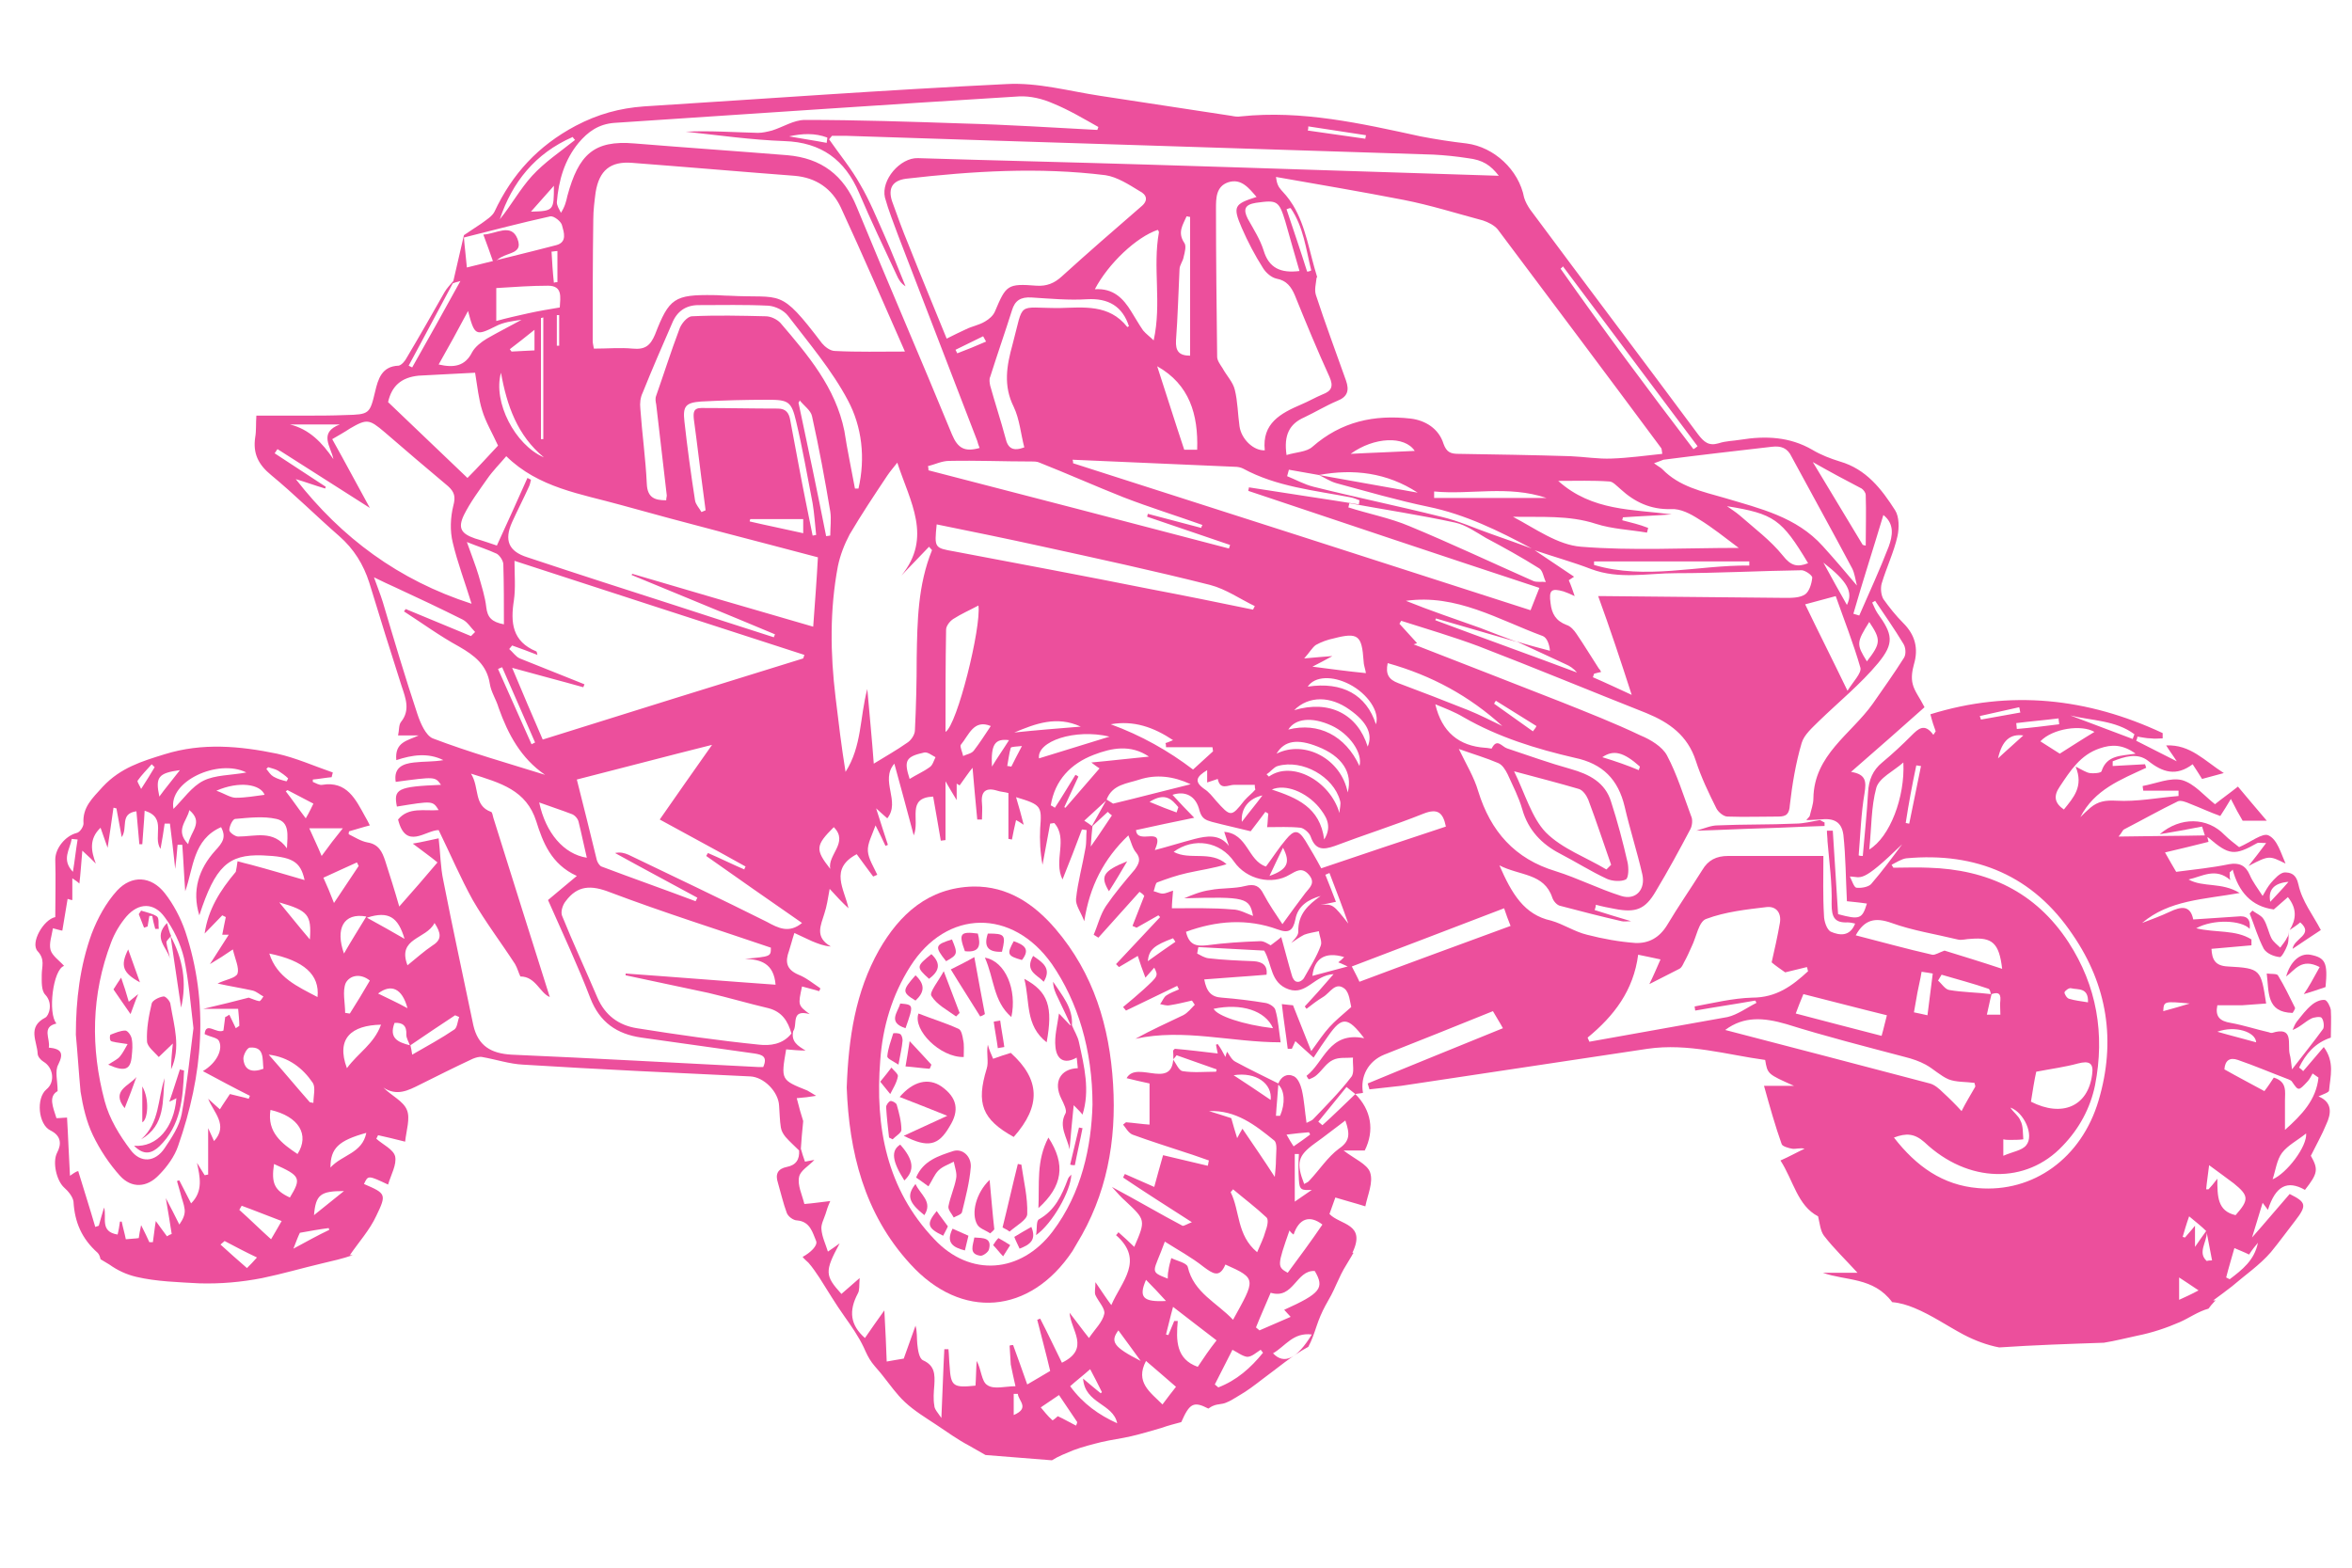 <svg xmlns="http://www.w3.org/2000/svg" xmlns:xlink="http://www.w3.org/1999/xlink" id="Layer_1" x="0px" y="0px" viewBox="0 0 400 266.7" style="enable-background:new 0 0 400 266.7;" xml:space="preserve"><style type="text/css">	.st0{fill:#EC4F9C;}</style><g>	<path class="st0" d="M396.1,185.5c0.2-2.4,1-4.8-0.9-7.4c-1.3,1.5-2.4,2.8-3.5,4.1c-0.2-0.2-0.4-0.4-0.7-0.6  c1.1-2.3,2.7-4.2,5.4-5.1c0-1.6,0.1-3.2,0-4.7c-0.1-0.6-0.6-1.6-1-1.7c-0.7-0.1-1.6,0.3-2.2,0.8c-1,0.8-1.8,1.9-2.6,2.9  c-0.3,0.4-0.5,0.9-0.7,1.4c1.3-0.5,2.1-1.4,3.1-1.9c0.5-0.3,1.6-0.4,1.8-0.2c0.4,0.4,0.5,1.5,0.3,1.9c-1.6,2.2-3.3,4.3-5.3,6.9  c-0.2-1.3-0.2-1.9-0.4-2.6c-0.4-1.7,0.8-4.8-3-3.6c-0.1,0-0.3,0-0.5-0.1c-2.2-0.5-4.3-1.2-6.5-1.6c-1.9-0.3-2.7-1.1-2.3-3  c1.5,0,2.8,0,4.2,0c1.4-0.1,2.7-0.2,4.1-0.3c-0.9-5.8-0.9-6-6.5-6.3c-2.2-0.1-2.7-1.2-2.8-3c2.3-0.2,4.6-0.4,6.8-0.6  c0-0.3,0-0.6,0-1c-2.7-1.7-6.1-1.1-9.4-1.9c2.9-1.6,7.7-1.4,9.1,0.1c0.2-1.7-0.5-2.3-2.1-2.1c-2.5,0.2-4.9,0.3-7.5,0.5  c-0.5-2.5-2.1-2.2-4-1.3c-1.5,0.7-3.1,1.3-4.7,1.9c4.6-3.9,10.4-4,16.6-5.1c-3.1-1.9-6.2-0.9-8.7-2.3c2.3-0.5,4.6-2.1,7.1,0.1  c-0.1-0.4-0.1-0.5-0.1-0.7c0-0.2,0-0.4,0-0.6c0.2-0.2,0.4-0.3,0.5-0.5c1,3.8,3.2,6.3,7,6.8c0.7-0.6,1.5-1.3,2.4-2.1  c1.6,2,1.4,3.8,0.3,5.6c0.6-0.4,1.2-0.8,1.8-1.3c2.4,2.1-1.1,2.7-1.3,4.5c1.6-1.1,3-2,4.8-3.2c-1.3-2.5-3.2-4.9-3.8-7.7  c-0.4-1.9-1.4-2.1-2.4-2.1c-0.8,0.1-1.7,1.1-2.3,1.8c-0.5,0.6-0.9,1.3-1.4,2.2c-0.9-1.4-1.7-2.4-2.2-3.6c-0.7-1.6-1.8-2.1-3.5-1.8  c-2.9,0.6-5.9,0.9-9,1.3c-0.5-0.8-1.1-1.9-1.9-3.3c2.6-0.6,5-1.2,7.4-1.8c-0.1-0.4-0.2-0.8-0.3-1.1c-4.8,0.1-9.7,0.1-15,0.2  c0.6-0.7,0.7-1.1,0.9-1.2c3.1-1.6,6.1-3.3,9.2-4.8c0.5-0.2,1.3,0.1,2,0.4c1.8,0.7,3.5,1.5,5.2,2.1c0.7-1.1,1.1-1.7,1.8-2.9  c0.8,1.6,1.4,2.7,2,3.7h4.1c-1.8-2.1-3.3-3.9-4.9-5.8c-1.5,1.2-2.8,2.1-3.9,3c-1.9-1.5-3.5-3.5-5.6-4.1c-2-0.5-4.5,0.6-6.7,1  c0,0.3,0.1,0.6,0.1,0.8h6c0,0.3,0,0.6,0,0.9c-3.6,0.3-7.1,1-10.6,0.8c-1.8-0.1-3.1,0.1-4.4,1.2c-0.6,0.5-1.2,1.1-1.7,1.6  c2.4-4.7,6.9-6.4,11.2-8.4c-0.1-0.2-0.1-0.4-0.2-0.6c-1.8,0.1-3.7,0.2-5.5,0.3c0-0.3,0-0.5,0-0.8c2-0.8,4.2-1.5,6-0.1  c2.5,2,4.8,2.7,7.6,0.6c0.6,0.9,1.1,1.7,1.6,2.5c1.1-0.3,2.2-0.6,3.7-1c-3.3-2.1-5.7-4.9-9.8-4.7c0.6,1,1.1,1.6,1.8,2.7  c-2.7-1.4-4.8-2.4-6.9-3.5c0.1-0.2,0.2-0.5,0.2-0.7c0.8,0.1,1.5,0.3,2.3,0.3c0.7,0.1,1.3,0,2,0c0-0.3,0-0.6,0-0.9  c-12.8-6-26-7.4-39.5-3.2c0.3,1.2,0.6,2.1,0.9,2.9c-0.1,0.2-0.3,0.4-0.4,0.6c-1.5-2.1-2.6-1-3.7,0.1c-1.6,1.6-3.2,3.1-5,4.6  c-1.6,1.3-2.3,3-2.4,5.1c-0.2,3.6-0.6,7.2-0.9,10.8c-0.2,0-0.5,0-0.7-0.1c0.3-3.5,0.4-7.1,1-10.6c0.3-1.9,0.3-3.2-2.3-3.6  c4.6-4,8.8-7.7,12.5-11c-0.8-1.6-1.7-2.7-2-3.9c-0.3-1.1-0.1-2.3,0.2-3.4c0.8-2.7,0.2-5-1.8-7c-1.3-1.3-2.4-2.7-3.4-4.1  c-0.4-0.7-0.5-1.8-0.3-2.6c0.8-2.7,2.1-5.4,2.7-8.1c0.3-1.4,0.3-3.3-0.4-4.4c-2.3-3.6-4.9-7-9.4-8.3c-1.6-0.5-3.2-1.1-4.7-2  c-3.8-2.2-7.9-2.4-12.2-1.7c-1.2,0.2-2.5,0.2-3.7,0.6c-1.7,0.5-2.5-0.2-3.5-1.5c-9.5-12.8-19.1-25.5-28.6-38.3  c-0.4-0.6-0.8-1.3-1-2c-0.9-4.7-5.1-8.6-9.8-9.2c-2.6-0.3-5.2-0.7-7.8-1.2c-10.1-2.2-20.2-4.5-30.6-3.4c-0.5,0.1-1.1,0-1.6-0.1  c-7.4-1.1-14.9-2.3-22.3-3.4c-5.3-0.8-10.6-2.3-15.9-2c-20.6,1-41.1,2.5-61.7,3.8c-4.1,0.3-7.8,1.3-11.6,3.3  c-6.4,3.4-10.8,8.2-13.8,14.6c-0.4,0.8-1.4,1.4-2.2,2c-1,0.7-2,1.3-3,2c0,0,0,0,0,0c0,0,0,0,0,0c0,0,0,0-0.1,0c0,0,0,0,0.1,0  c-0.6,2.6-1.2,5.2-1.8,7.8c0,0,0,0,0,0c-0.5,0.6-1.1,1.2-1.5,1.9c-2.1,3.7-4.2,7.4-6.4,11.1c-0.3,0.6-0.9,1.3-1.4,1.4  c-2.9,0.1-3.5,2.3-4,4.4c-0.9,3.8-1,3.9-5,4c-2.4,0.1-4.8,0.1-7.2,0.1c-2.6,0-5.2,0-8,0c-0.1,1.4,0,2.6-0.2,3.7  c-0.4,2.7,0.5,4.6,2.7,6.4c4,3.3,7.7,7,11.6,10.4c2.5,2.2,4.1,4.8,5.1,7.9c1.8,5.9,3.6,11.7,5.5,17.6c0.7,2.1,1.5,4.1-0.1,6.1  c-0.4,0.5-0.3,1.4-0.5,2.3h3.5c-1.9,0.9-4.1,1.1-3.8,4.2c2.7-0.9,5.4-1.3,8,0c-1.7,0.3-3.3,0.2-5,0.4c-1.8,0.2-3.5,0.8-3.1,3.3  c6.7-0.9,6.7-0.9,7.7,0.5c-7.4,0.3-8.1,0.7-7.5,3.7c6.1-1,6.1-1,7.1,0.6c-2.4,0.2-5.1-0.6-6.9,1.6c1.3,5.3,4.7,1.8,6.9,1.8  c2,4.1,3.7,8.1,5.8,11.9c2.2,3.8,4.8,7.2,7.2,10.9c0.4,0.7,0.6,1.5,0.9,2.1c2.6,0,3.3,2.8,5,3.5c-3.2-10.1-6.4-20.3-9.6-30.5  c-0.1-0.4-0.2-1-0.4-1c-3-1.1-1.9-4.1-3.4-6.5c5.1,1.6,9.4,2.8,11.1,8.1c1.1,3.5,2.5,7.3,6.9,9.3c-1.9,1.6-3.5,2.9-4.9,4.1  c2.6,5.9,5.1,11.2,7.2,16.7c1.6,4.1,4.5,6.1,8.7,6.7c6.4,0.9,12.8,1.8,19.2,2.7c1.3,0.2,2.3,0.5,1.5,2.3c-0.3,0-0.6,0-0.9,0  c-14-0.7-27.9-1.5-41.9-2.1c-3.5-0.2-5.7-1.5-6.5-5c-1.7-8.2-3.5-16.4-5.1-24.6c-0.5-2.3-0.5-4.7-0.8-7.2c-1.5,0.3-2.6,0.6-4.4,0.9  c1.7,1.3,3,2.2,4.2,3.2c-2.1,2.5-4.2,4.9-6.5,7.5c-0.8-2.8-1.6-5.3-2.4-7.8c-0.5-1.5-1.1-2.8-3-3.1c-1.1-0.2-2.2-0.9-3.2-1.4  c0-0.2,0-0.4,0.1-0.5c1.1-0.3,2.3-0.7,3.5-1c-0.3-0.6-0.5-1-0.8-1.5c-1.6-2.9-3.1-6.1-7.3-5.4c-0.5,0.1-1.1-0.3-1.6-0.5  c0-0.1,0-0.3,0-0.4c1.1-0.1,2.1-0.3,3.2-0.4c0.1-0.3,0.1-0.5,0.2-0.8c-3.2-1.1-6.3-2.5-9.5-3.2c-6.3-1.3-12.7-1.9-19.1,0.1  c-3.9,1.2-7.5,2.3-10.5,5.5c-1.8,2-3.5,3.5-3.3,6.3c0,0.5-0.6,1.5-1.2,1.6c-1.9,0.5-3.6,2.6-3.6,4.5c0.1,3.3,0,6.6,0,9.8  c-2,0.4-4.3,4.4-3,5.8c1.3,1.4,0.7,2.6,0.7,4c0,1.1-0.1,2.7,0.6,3.4c1.4,1.5,0.6,3.6,0,3.9c-3.1,1.6-1.4,4-1.3,6.1  c0,0.5,0.5,1.1,1,1.4c1.7,1,2,3.5,0.5,4.7c-1.8,1.5-1.4,6,0.7,7c1.8,0.9,1.9,2.3,1.1,3.8c-0.8,1.6-0.1,4.7,1.2,5.9  c0.7,0.6,1.5,1.6,1.6,2.4c0.2,3.5,1.4,6.3,4.1,8.7c0.3,0.3,0.4,0.7,0.5,1.1c0.5,0.3,1,0.6,1.5,0.9c1.4,1,2.9,1.7,4.6,2.1  c3.4,0.8,7.2,0.9,10.7,1.1c3.6,0.1,7.1-0.2,10.7-0.9c3.4-0.7,6.8-1.7,10.2-2.5c1.7-0.4,3.5-0.8,5.2-1.4c-0.2,0-0.4,0-0.5,0  c1.5-2.2,3.4-4.3,4.5-6.7c1.8-3.7,1.6-3.8-2.1-5.4c0.7-1.5,0.7-1.5,4.1,0.1c0.5-1.7,1.5-3.4,1.2-4.8c-0.3-1.2-2.1-2-3.2-3l0.3-0.6  c1.3,0.3,2.7,0.6,4.6,1.1c0.2-1.9,0.9-4,0.3-5.4c-0.6-1.5-2.6-2.4-4-3.8c2.3,1.5,4.2,0.5,6.2-0.5c3-1.5,6-3,9-4.4  c0.5-0.2,1.1-0.4,1.6-0.3c2.3,0.4,4.7,1.2,7,1.3c12.9,0.8,25.8,1.4,38.6,2c2.3,0.1,4.8,2.6,4.9,5c0.1,1.2,0.1,2.5,0.3,3.7  c0.1,0.6,0.4,1.1,0.8,1.6c0.7,0.8,1.5,1.5,2.3,2.3c0.1,1.5-0.5,2.5-2.1,2.8c-1.5,0.3-2,1.2-1.5,2.7c0.5,1.7,0.9,3.5,1.5,5.1  c0.2,0.6,1.1,1.3,1.8,1.3c2.2,0.2,2.6,2.1,3.2,3.5c0.3,0.8-1,2-2.3,2.7c0.3,0.4,0.7,0.7,1,1c0.7,0.8,1.3,1.7,1.9,2.6  c1.4,2.2,2.7,4.4,4.2,6.5c1.2,1.7,2.4,3.4,3.3,5.3c0.4,0.9,0.8,1.8,1.4,2.6c0.6,0.8,1.3,1.5,1.9,2.3c1.2,1.5,2.3,3.1,3.7,4.4  c1.6,1.5,3.6,2.7,5.4,3.9c1.8,1.2,3.6,2.5,5.5,3.5c0.9,0.5,1.9,1.1,2.8,1.6c3.7,0.3,7.5,0.6,11.3,0.9c1.1-0.7,2.4-1.2,3.6-1.7  c1.6-0.6,3.2-1,4.8-1.4c1.7-0.4,3.4-0.6,5.1-1c1.7-0.4,3.4-0.9,5.1-1.4c1.1-0.4,2.3-0.7,3.4-1c1.4-3.2,2.1-3.6,4.6-2.3  c0.3-0.2,0.6-0.4,0.9-0.5c0.7-0.3,1.4-0.2,2.1-0.5c0.8-0.3,1.5-0.8,2.2-1.2c1.4-0.8,2.7-1.8,4-2.8c2.6-1.9,5-4,7.8-5.5  c0.6-1.1,1-2.3,1.4-3.5c0.4-1.2,0.9-2.4,1.5-3.5c0.3-0.6,0.7-1.2,1-1.8c0.3-0.6,0.6-1.2,0.9-1.9c0.5-1.1,1-2.2,1.7-3.3  c0.3-0.5,0.6-1,0.9-1.5c0.1-0.2,0.2-0.4,0.3-0.5c-0.1,0-0.1,0-0.2,0c2.4-5-2.1-4.7-3.9-6.6c0.3-0.8,0.6-1.7,1-2.8  c1.6,0.5,3.2,0.9,5.1,1.5c0.4-2,1.4-4.1,0.8-5.8c-0.5-1.4-2.7-2.3-4.5-3.7h3.6c1.7-3.4,1.1-6.9-1.6-9.6c0.4-0.1,0.9-0.1,1.3-0.2  c-0.5-2.8,0.9-5.4,3.6-6.5c6.1-2.4,12.3-4.9,18.5-7.4c0.5,0.9,1.1,1.8,1.7,2.9c-7.6,3.1-15.3,6.2-23,9.4c0.1,0.3,0.2,0.7,0.3,1  c1.8-0.2,3.6-0.4,5.4-0.6c14-2.1,27.9-4.2,41.9-6.3c6.9-1,13.4,1,20,1.9c0.4,2.4,0.4,2.4,4.9,4.4H300c1,3.6,1.9,6.8,3,9.9  c0.1,0.4,1.2,0.7,1.8,0.8c0.6,0.1,1.3-0.2,2.1,0c-1.3,0.6-2.5,1.3-4.1,2c2.2,3.4,2.9,7.7,6.4,9.5c0.3,1.3,0.4,2.5,1,3.3  c1.7,2.2,3.7,4.1,5.7,6.3h-5.9c3.9,1.4,8.6,0.7,11.8,5c1.3,0.1,2.6,0.5,3.8,1c2.9,1.2,5.5,3,8.3,4.5c1.9,1,4,1.8,6.1,2.2  c5.9-0.4,11.9-0.6,17.8-0.8c1.9-0.3,3.8-0.8,5.7-1.2c2.5-0.5,4.9-1.3,7.2-2.3c1.6-0.7,3.1-1.8,4.9-2.3c0.3-0.4,0.6-0.8,1-1.2  c0.1-0.1,0.2-0.2,0.3-0.2c-0.2,0-0.3,0-0.5,0c1.2-0.9,2.2-1.6,3.2-2.4c2.2-1.9,4.7-3.6,6.6-5.8c1.4-1.7,2.7-3.5,4.1-5.3  c2.1-2.7,1.9-3.2-0.9-4.6c-2.1,2.4-4.1,4.8-6.4,7.4c0.7-2.2,1.2-4,1.8-5.9c0.3,0.4,0.6,0.8,0.9,1.2c1.3-4.1,3.3-5.1,6.3-3.4  c2.2-2.8,2.3-3.5,1-5.8c1-2,1.9-3.6,2.6-5.3c0.9-1.9,1.1-3.8-1.3-4.8C395.2,186.1,396.1,185.8,396.1,185.5z M389.2,150  c-1.1,1.3-2.1,2.3-3.1,3.4C385.7,151.4,386.7,150.2,389.2,150z M73.9,157c1.1,1.7,1.3,2.8-0.3,3.8c-1.5,1-2.8,2.2-4.3,3.4  C67.5,159.5,72.5,159.8,73.9,157z M68.8,159.7c-2.1-1.2-4-2.3-6.4-3.6C66.1,154.9,67.7,156,68.8,159.7z M62.9,166.8  c-1.1,1.9-2.2,3.7-3.4,5.6c-0.3,0-0.5-0.1-0.8-0.1c0-1.7-0.5-3.7,0.1-5.1C59.5,165.9,61.3,165.5,62.9,166.8z M62.3,155.9  c-1.4,2.3-2.6,4.2-3.8,6.3C57,158,58.4,155.2,62.3,155.9z M60.7,146.7c0.1,0.2,0.2,0.4,0.3,0.6c-1.3,1.9-2.5,3.8-4.2,6.3  c-0.7-1.8-1.2-3-1.8-4.3C57.2,148.3,58.9,147.5,60.7,146.7z M58.3,140.9c-1.3,1.6-2.3,2.9-3.6,4.7c-0.7-1.7-1.4-3.1-2.1-4.7H58.3z   M45.7,179.4c3.4,0.4,5.8,2.3,7.5,4.8c0.5,0.8,0.1,2.2,0.1,3.4l-0.6-0.1C50.4,184.9,48.1,182.1,45.7,179.4z M50.6,196.3  c-2.7-1.8-5.2-3.7-4.6-7.5C50.8,189.9,52.7,193,50.6,196.3z M45.8,162.2c5.9,1.2,8.6,3.6,8.2,7.4C50.6,167.8,47.1,166.3,45.8,162.2  z M47.5,153.5c4.9,1.4,5.5,2.1,5.2,6.3C50.9,157.7,49.4,155.8,47.5,153.5z M53.3,136.7c-0.3,0.6-0.6,1.3-1.3,2.5  c-1.3-1.7-2.3-3.2-3.4-4.6c0.1-0.1,0.2-0.1,0.3-0.2C50.4,135.2,51.8,135.9,53.3,136.7z M48.8,144.3c-2.3-3.2-5.4-2-8.3-2  c-0.5,0-1.5-0.7-1.5-1.1c0-0.7,0.6-1.9,1-1.9c2.3-0.2,4.8-0.5,7,0C49.3,139.8,48.9,142.1,48.8,144.3z M45.6,130.5  c0.6,0.2,1.2,0.3,1.7,0.6c0.6,0.4,1.2,0.8,1.7,1.3c0,0-0.2,0.5-0.3,0.5c-0.8-0.2-1.5-0.4-2.2-0.8c-0.5-0.3-0.8-0.8-1.2-1.3  L45.6,130.5z M45,135.2c-1.6,0.2-3.2,0.5-4.9,0.5c-0.9,0-1.9-0.7-3.3-1.2C40.7,132.8,44.3,133.4,45,135.2z M41.9,131.4  c-2.7,0.5-5.3,0.4-7.3,1.4c-2,1-3.4,3.1-5.1,4.8C28.6,132.9,37.1,129,41.9,131.4z M32,143.6c-2.3-2.4-0.2-3.9,0.2-5.8  C34.7,139.9,32.4,141.4,32,143.6z M30.6,131c-1.3,1.7-2.5,3.1-3.5,4.5C26.4,132.2,26.9,131.5,30.6,131z M23.4,132.8  c0.7-1,1.6-1.9,2.4-2.8c0.2,0.2,0.3,0.3,0.5,0.5c-0.7,1.2-1.4,2.3-2.3,3.7C23.8,133.7,23.3,133,23.4,132.8z M12.2,142.7  c0.3,0,0.7,0.1,1,0.1c-0.3,1.8-0.5,3.7-0.8,5.5C10.4,146.2,11.9,144.5,12.2,142.7z M36.4,194.1c-0.3-0.7-0.6-1.3-1-2.2v7.9  c-0.2,0-0.4,0.1-0.6,0.1c-0.4-0.7-0.9-1.4-1.3-2.1c0.5,2.4,1.1,4.8-1,6.9c-0.7-1.3-1.3-2.6-2-3.9c-0.1,0-0.2,0-0.4,0.1  c0.2,0.7,0.4,1.4,0.6,2.1c0.2,0.9,0.6,1.8,0.7,2.7c0.1,0.8-0.2,1.6-0.9,2.6c-0.7-1.4-1.4-2.8-2.3-4.5c0.4,2.3,0.7,4.2,1,6.1  c-0.3,0.1-0.5,0.2-0.8,0.4c-0.7-0.9-1.3-1.8-1.9-2.6c-0.2,1.1-0.3,2.3-0.5,3.6c-0.2,0-0.4,0-0.6,0c-0.4-0.9-0.8-1.7-1.4-2.9  c-0.2,0.9-0.3,1.5-0.4,2.2c-0.6,0.1-1.3,0.1-2.2,0.2c-0.2-1-0.5-2-0.7-3c-0.1,0-0.2,0-0.3,0c-0.1,0.7-0.2,1.4-0.4,2.2  c-3.1-0.5-1.8-2.9-2.3-4.6c-0.3,1-0.6,2-0.9,3.1l-0.6,0.2c-0.9-3.1-1.9-6.2-2.9-9.5c0.2,0-0.1,0-0.3,0.1c-0.2,0.1-0.4,0.2-1.1,0.7  c-0.2-3.4-0.3-6.6-0.5-9.9c-0.5,0-1.1,0.1-1.8,0.1c-0.6-1.9-1.4-3.7,0.2-4.6c0-1.8-0.5-3.4,0.1-4.5c1-2,0.5-2.7-1.6-2.9  c0.3-1.5-1.3-3.5,1.3-4.1c-1.5-1.7-0.6-9.2,1.3-9.8c-0.8-0.9-2-1.7-2.3-2.7c-0.3-1.1,0.2-2.4,0.4-3.7c0.8,0.2,1.4,0.4,1.6,0.4  c0.3-1.8,0.6-3.6,0.9-5.4c0.3,0.1,0.6,0.2,0.8,0.2v-3.7c0.6,0.4,0.9,0.6,1.2,0.9c0.2-1.7,0.3-3.3,0.5-5.6c1.1,1,1.7,1.6,2.3,2.2  c-0.8-2.1-1.2-4.2,0.8-6.1c0.4,1.2,0.9,2.5,1.2,3.4c0.3-2.1,0.7-4.5,1-6.8c0.2,0,0.3,0.1,0.5,0.1c0.3,1.6,0.6,3.3,0.9,4.9  c1.1-1.6-0.4-4,2.5-4.4c0.2,1.9,0.3,3.7,0.5,5.6c0.2,0,0.3,0,0.5,0c0.1-1.8,0.3-3.6,0.4-5.7c3.9,1.2,1.3,4.4,2.7,6.5  c0.3-1.6,0.5-2.9,0.7-4.3c0.3,0,0.6,0,0.9,0c0.3,2.4,0.6,4.8,0.9,7.7c0.2-1.7,0.3-2.9,0.4-4.1l0.8,0c0.2,2.6,0.3,5.3,0.5,7.9  c1.4-3.9,1.3-8.8,6.1-10.9c0.9,1.7,0.3,2.6-1,4c-2.8,3.1-4,6.8-2.7,11c2.7-8.3,4.9-10.4,10.7-10.2c5.1,0.2,6.5,1,7.2,4.2  c-3.1-0.9-6.1-1.8-9.1-2.6c-0.8-0.2-1.6-0.4-2.3-0.6c-0.1,0.7-0.2,1.4-0.3,1.8c-2.7,3.2-4.7,6.4-5.3,10.5c1-1,2-2.1,3-3.1l0.6,0.3  c-0.2,1-0.4,1.9-0.6,3h1.1c-1,1.6-2,3.1-3.2,5c1.5-0.9,2.6-1.6,3.9-2.5c0.4,1.7,1.1,3.1,0.8,4.1c-0.3,0.8-2,1-3.4,1.7  c2.3,0.5,4.2,0.8,6,1.2c0.7,0.2,1.2,0.7,1.8,1c-0.2,0.3-0.5,0.8-0.7,0.8c-0.6-0.1-1.2-0.4-1.8-0.6c-2.3,0.6-4.7,1.2-7.7,1.9h5.9  c0.1,1.1,0.2,2,0.2,2.9c-0.2,0.1-0.4,0.3-0.6,0.4c-0.4-0.8-0.7-1.5-1.1-2.3c-0.2,0.1-0.4,0.3-0.7,0.4c-0.1,0.8-0.2,1.6-0.3,2.3  c-1.2,0.6-3-1.6-3.2,0.6c1,0.5,2.1,0.6,2.4,1.1c0.8,1.4-0.3,3.8-2.7,5.2c2.8,1.5,5.4,2.9,8,4.2l-0.2,0.5c-1-0.3-2.1-0.5-3.2-0.8  c-0.5,0.8-1.1,1.6-1.7,2.6c-0.6-0.5-1.2-1.1-2-1.8C36.3,189.2,38.9,191.4,36.4,194.1z M44.8,181.8c-1.9,0.7-3.2,0.3-3.4-1.6  c-0.1-0.6,0.6-2,1.1-2C45,178,44.6,180.1,44.8,181.8z M42,215.7c-1.7-1.5-3.1-2.7-4.5-4c0.2-0.2,0.5-0.4,0.7-0.6  c1.7,0.9,3.4,1.8,5.5,2.8C43.1,214.6,42.6,215.1,42,215.7z M46.1,210.8c-1.9-1.7-3.6-3.4-5.4-5c0.1-0.2,0.3-0.5,0.4-0.7  c2.2,0.8,4.4,1.7,6.8,2.6C47.2,208.9,46.7,209.8,46.1,210.8z M46.6,198c4.5,2,4.7,2.4,2.7,5.7C46.7,202.5,46.1,201.3,46.6,198z   M49.9,212.4c0.5-1.3,0.8-2.1,1.1-2.7c1.7-0.3,3.3-0.6,4.9-0.8c0,0.1,0.1,0.2,0.1,0.3C54.1,210.1,52.3,211.1,49.9,212.4z   M53.4,206.7c0.3-3.5,1.1-4.1,5.1-4.1C56.5,204.2,54.9,205.5,53.4,206.7z M56.2,198.6c0-3.3,1.4-4.6,6.1-5.9  C61.6,196.2,58.2,196.4,56.2,198.6z M59,181.7c-1.9-5.1,0.8-7.3,5.8-7.4C63.6,177.6,60.9,179.1,59,181.7z M64.3,169  c2.2-1.7,4.1-0.9,5,2.5C67.5,170.5,65.9,169.8,64.3,169z M67.1,174c1.4-0.1,2.1,0.5,2,2c0,0.6,0.4,1.2,0.6,1.8  C67.7,177.3,66.1,176.6,67.1,174z M77.3,175.1c-2.2,1.5-4.6,2.8-7.2,4.3c-0.1-0.7-0.2-1.2-0.3-1.6c2.5-1.7,5-3.4,7.6-5.1l0.7,0.3  C77.8,173.7,77.8,174.7,77.3,175.1z M363.2,128.2c-2.5,0.4-4.9,0.2-5.8,3c-0.1,0.3-1.4,0.4-2,0.3c-0.6-0.1-1.2-0.5-2.4-1.1  c1.4,3.4-0.4,5.3-2,7.3c-1.6-1.1-1.8-2.3-0.7-3.9c1.8-2.7,3.5-5.4,6.8-6.5C359.1,126.6,361,126.6,363.2,128.2z M347,126.1  c2.1-2.2,7-2.9,9.2-1.6c-2,1.2-4,2.5-5.9,3.7C349.2,127.5,348.1,126.8,347,126.1z M363,124.9c-0.1,0.3-0.2,0.5-0.3,0.8  c-3.5-1.3-7.1-2.7-10.6-4C355.7,122.6,359.8,122.5,363,124.9z M350.2,123.2c-2.4,0.3-4.8,0.6-7.2,0.8c0-0.3-0.1-0.7-0.1-1  c2.4-0.3,4.8-0.5,7.2-0.8C350.1,122.6,350.2,122.9,350.2,123.2z M344.1,125.1c-1.4,1.3-2.7,2.4-4.3,3.9  C340.5,125.9,341.9,124.8,344.1,125.1z M343.4,120.3c0.1,0.3,0.1,0.6,0.2,0.9c-2.2,0.4-4.5,0.8-6.7,1.2c-0.1-0.2-0.1-0.4-0.2-0.6  C338.9,121.3,341.2,120.8,343.4,120.3z M325.9,130.2c0.3,0,0.5,0.1,0.8,0.1c-0.7,3.3-1.3,6.5-2,9.8c-0.2,0-0.4-0.1-0.6-0.1  C324.6,136.7,325.2,133.5,325.9,130.2z M319.1,134c0.5-1.7,2.9-2.8,4.6-4.3c0.3,5.9-2.3,12.7-5.8,14.8  C318.3,140.8,318.2,137.3,319.1,134z M323.5,143.6c-1.7,2.3-3.4,4.6-5.3,6.8c-0.5,0.5-1.7,0.7-2.5,0.6c-0.4-0.1-0.7-1.1-1.1-1.9  C316.6,149.1,316.4,150.5,323.5,143.6z M340.2,172.6h-2.3c0.3-1.2,0.5-2.4,0.8-3.5c0.9-0.3,1.6-0.3,1.5,1  C340.1,170.8,340.2,171.7,340.2,172.6z M331.5,168.4c-0.7-0.1-1.3-1.1-1.9-1.6c0.2-0.3,0.4-0.7,0.6-1c2.7,0.8,5.4,1.5,8,2.4  c0.2,0.1,0.3,0.5,0.4,0.9C336.2,168.8,333.8,168.8,331.5,168.4z M330.7,161.7c-0.9,0.3-1.6,0.8-2.1,0.7c-4.4-1-8.7-2.2-13-3.3  c1.5-2.7,3.3-3.1,6.1-2.1c3.6,1.3,7.5,1.9,11.2,2.8c0.7,0.2,1.5-0.1,2.3-0.1c3.6-0.3,4.8,0.7,5.3,5.1  C336.9,163.6,333.6,162.6,330.7,161.7z M328.7,165.6c-0.3,2.4-0.6,4.7-0.9,7.1c-0.8-0.2-1.4-0.3-2.3-0.5c0.2-1.2,0.4-2.3,0.6-3.4  c0.2-1.1,0.5-2.2,0.7-3.5C327.6,165.4,328.1,165.5,328.7,165.6z M320.9,172.7c-0.3,1.1-0.5,2.1-0.9,3.5c-5.1-1.3-10-2.6-14.6-3.8  c0.4-1.1,0.8-2.1,1.3-3.3C311.1,170.2,316,171.5,320.9,172.7z M320.3,87.6c1.9,1.5,1.6,3.5,0.9,5.4c-1.5,3.9-3.3,7.8-5,11.7  c-0.3-0.1-0.7-0.2-1-0.3C316.8,98.8,318.6,93.3,320.3,87.6z M277.5,118.2c-2.4-1.1-4.5-2.1-6.6-3c0.1-0.2,0.1-0.4,0.2-0.6  c0.4-0.1,0.7-0.2,1.2-0.3c-0.1-0.2-0.2-0.4-0.4-0.6c-1.3-2-2.5-4-3.8-5.9c-0.4-0.6-1-1.3-1.7-1.5c-1.8-0.7-2.5-1.9-2.7-3.7  c-0.3-2.2,0.1-2.6,2.2-2c0.6,0.2,1.3,0.5,1.9,0.8c-0.3-0.9-0.6-1.8-1-2.7c0.3-0.2,0.6-0.4,0.9-0.6c-2.2-1.5-4.5-3-6.7-4.5  c3.2,1.1,6.5,2,9.6,3.2c4.8,1.8,9.6,0.7,14.4,0.7c7.1,0,14.3-0.4,21.4-0.5c0.6,0,1.9,0.9,1.8,1.3c-0.1,1-0.5,2.3-1.2,2.8  c-0.9,0.6-2.2,0.6-3.4,0.6c-10.2-0.1-20.5-0.2-30.7-0.3c-0.3,0-0.6,0-1.1,0C273.8,106.9,275.6,112.3,277.5,118.2z M251.7,106.8  c-4.2-1.5-8.4-2.9-12.6-4.6c8.6-1.2,15.7,3.2,23.3,6c0.7,0.3,1.1,1.4,1.2,2.5c-1.9-0.5-3.8-1-5.7-1.6c2.8,1.3,5.6,2.6,8.4,3.9  c0.7,0.3,1.3,0.7,1.9,1.4c-8-3-16.1-5.9-24.1-8.9c0-0.1,0.1-0.2,0.1-0.3l13.8,4C255.8,108.4,253.8,107.6,251.7,106.8z M276.3,137.2  c0.9,3.9,2.1,7.6,3,11.5c0.6,2.6-1.1,4.5-3.6,3.7c-3.8-1.2-7.3-3-11.1-4.2c-7-2.1-11.1-6.8-13.2-13.6c-0.7-2.4-2-4.5-3.3-7.2  c2.5,0.9,4.6,1.5,6.7,2.4c0.7,0.3,1.2,1.1,1.6,1.9c0.9,2,1.9,3.9,2.5,6c1,3.5,3.3,5.9,6.4,7.5c2.7,1.4,5.2,3,8,4.3  c0.9,0.4,2.4,0.5,3.2,0.1c0.5-0.3,0.5-2,0.3-2.9c-0.8-3.5-1.7-6.9-2.8-10.3c-1-3.3-3.7-4.7-6.9-5.6c-3.6-1-7.2-2.3-10.8-3.5  c-0.9-0.3-1.7-1.8-2.6,0c0,0.1-0.7-0.1-1.1-0.1c-4.5-0.3-7.4-2.7-8.5-7.4c1.7,0.7,3.3,1.3,4.8,2.2c5.9,3.4,12.4,5.4,18.9,6.9  C272.6,129.9,275.2,132.6,276.3,137.2z M272.5,128.8c1.9-1.3,3.6-0.9,6.4,1.6c-0.1,0.2-0.1,0.4-0.2,0.6  C276.8,130.2,274.8,129.5,272.5,128.8z M257.5,131.2c4.1,1.1,7.6,2,11,3c0.7,0.2,1.3,1.1,1.6,1.8c1.4,3.7,2.6,7.4,3.9,11.1  c-0.3,0.3-0.5,0.5-0.8,0.8c-3.5-2.1-7.5-3.5-10.3-6.3C260.5,139.1,259.4,135.1,257.5,131.2z M199.3,154.5c0-0.8,0.1-1.8,0.2-3  c-0.7,0.2-1.2,0.5-1.8,0.5c-0.5,0-1-0.3-1.5-0.4c0.2-0.5,0.3-1.4,0.6-1.5c1.6-0.6,3.3-1.2,5.1-1.6c2.2-0.5,4.5-0.8,6.7-1.5  c-2.7-2.4-6.3-0.6-9-2.1c3.4-2.5,7.9-1.8,10.3,1.7c2.1,3,6.4,4,9.4,2.2c1.1-0.6,2.1-1.4,3.3,0c1.2,1.4,0.1,2.2-0.6,3.1  c-1.2,1.6-2.4,3.2-3.9,5.3c-1.2-1.8-2.3-3.4-3.2-5.1c-0.7-1.4-1.5-1.8-3.1-1.4c-1.9,0.5-4,0.3-6,0.7c-1.5,0.2-3,0.8-4.4,1.4  c10.5-0.3,11.1-0.1,11.7,3c-1.1-0.4-2.3-1.1-3.5-1.1C206.2,154.4,202.9,154.5,199.3,154.5z M199.9,160.2c-1.5,1-3,2.1-4.7,3.3  c0.2-2,1.1-2.7,4.3-3.9L199.9,160.2z M215.9,149c0.9-1.9,1.5-3.2,2.3-4.8C219.5,146.7,219,147.9,215.9,149z M217.3,158.1  c1.9,0.7,2.6,0.2,3-1.7c0.4-2.3,2.2-3.4,4.3-4c-2.1,1.5-3.9,3.1-3.8,6.1c0,0.7-0.8,1.4-1.2,1.9c0.6-0.4,1.4-1,2.2-1.4  c0.8-0.3,1.6-0.4,2.5-0.6c0.1,0.9,0.6,1.8,0.3,2.5c-0.7,1.9-1.8,3.6-2.8,5.4c-0.2,0.4-0.8,0.8-1.2,0.7c-0.4,0-0.8-0.6-0.9-1.1  c-0.6-2-1.1-4-1.8-6.5c-0.7,0.6-1.3,1-1.8,1.4c-0.4-0.2-1.2-0.8-1.9-0.7c-3,0.1-6,0.3-9,0.7c-1.8,0.2-3-0.1-3.5-2.3  C206.9,156.6,212.1,156.2,217.3,158.1z M228.6,162.8c-0.3,0.3-0.6,0.6-1,0.9c0.6,0.2,1.1,0.5,1.6,0.7c-2.2,0.6-4.2,1.1-6,1.6  C223.5,163.1,225.3,161.8,228.6,162.8z M224.6,153.9c0.8-0.1,1.6-0.3,2.6-0.5c-0.6-1.6-1.2-3.1-1.8-4.6l0.7-0.3  c1.1,2.9,2.2,5.7,3.2,8.6C226.7,153.8,226.7,153.8,224.6,153.9z M224.7,147.7c-0.9-1.7-1.8-3.2-2.7-4.7c-1.2-1.9-1.9-1.9-3.3-0.2  c-1.2,1.4-2.2,3-3.4,4.6c-3.1-1-3.1-5.6-7.1-5.9c0.3,1,0.6,1.7,0.8,2.4c-1.6-2.1-3.8-1.7-5.8-1.2c-2.3,0.6-4.5,1.3-6.8,1.9  c1.9-4.4-3-0.7-3.2-3.4c3.2-0.7,6.4-1.4,9.9-2.1c-1.3-1.3-2.5-2.6-3.7-3.9c2.1-0.7,4,0.1,4.6,2.7c0.4,1.4,1.1,1.6,2.1,1.9  c2.3,0.6,4.6,1.1,6.6,1.6c0.9-1.2,1.7-2.2,2.5-3.3l0.5,0.3c-0.1,0.8-0.1,1.6-0.2,2.3c1.9,0,3.8-0.1,5.7,0.1  c0.6,0.1,1.5,0.9,1.7,1.5c0.8,2.3,2.1,2.3,4.1,1.6c5-1.9,10.1-3.5,15.1-5.5c2.3-0.9,3.3-0.3,3.8,2.2  C238.9,142.9,231.8,145.3,224.7,147.7z M182.9,131.8c-1.2,1.9-2.3,3.8-3.5,5.6c-0.2-0.1-0.4-0.3-0.7-0.4c0.7-4.3,3.4-7.1,7.3-8.6  c3.1-1.2,6.3-1.8,9.4,0.3c-3.2,0.3-6.5,0.7-9.8,1c0.4,0.3,0.9,0.7,1.4,1c-2,2.3-3.9,4.5-5.8,6.7l-0.2-0.1c0.8-1.7,1.6-3.5,2.4-5.2  C183.3,132,183.1,131.9,182.9,131.8z M163.4,126.7c1.4-1.7,2.2-4.4,5.1-3.2c-1,1.5-1.9,2.9-2.9,4.2c-0.4,0.5-1.2,0.6-1.8,0.9  C163.7,128,163.2,127,163.4,126.7z M160.8,124.5c0-6,0-11.7,0.1-17.4c0-0.6,0.6-1.4,1.2-1.8c1.4-0.9,2.8-1.5,4.3-2.3  C166.9,106.7,162.8,123.3,160.8,124.5z M162.3,93.8c-3.4-0.6-3.4-0.6-3-4.6c5.9,1.2,11.8,2.4,17.7,3.7c9.6,2.1,19.3,4.2,28.8,6.6  c2.7,0.7,5.1,2.4,7.6,3.6c-0.1,0.2-0.2,0.4-0.3,0.6c-5.8-1.2-11.7-2.4-17.5-3.5C184.6,98,173.4,95.9,162.3,93.8z M141.2,147.8  c-2.6-3.3-2.5-4,0.6-7.1C144.4,143.3,140.7,145.4,141.2,147.8z M118.6,152.7c-0.1,0.2-0.2,0.4-0.3,0.6c-5.3-2-10.7-3.9-16-5.9  c-0.3-0.1-0.7-0.7-0.8-1.1c-1.1-4.5-2.2-9-3.4-13.7c7.5-1.9,15-3.9,23-5.9c-3.2,4.5-6.1,8.7-8.9,12.7c4.9,2.7,9.8,5.3,14.6,8  c-0.1,0.2-0.2,0.3-0.2,0.5c-2.1-0.9-4.1-1.9-6.2-2.8c-0.1,0.2-0.2,0.3-0.3,0.5c5.4,3.8,10.8,7.6,16.3,11.4c-2.2,1.8-4,0.9-6-0.2  c-7.8-3.9-15.6-7.6-23.5-11.4c-0.7-0.3-1.4-0.5-2.3-0.3C109.3,147.7,114,150.2,118.6,152.7z M92.3,125.8c-1.7-3.9-3.4-7.9-5.2-12.2  c4.3,1.2,8.2,2.2,12.1,3.3c0.1-0.2,0.1-0.3,0.2-0.5c-3.7-1.5-7.3-2.9-11-4.4c-0.7-0.3-1.2-1.1-1.8-1.6c0.2-0.2,0.3-0.4,0.5-0.6  c1.4,0.5,2.8,1,4.3,1.6c-0.1-0.3-0.1-0.6-0.2-0.6c-4.1-1.7-4.4-4.9-3.8-8.7c0.3-2.1,0.1-4.3,0.1-6.7c16.6,5.4,32.9,10.7,49.3,16  c-0.1,0.2-0.1,0.4-0.2,0.6C122,116.5,107.3,121.1,92.3,125.8z M85.4,113.5c1.9,4.3,3.7,8.5,5.6,12.8c-0.2,0.1-0.4,0.2-0.6,0.3  c-1.9-4.3-3.8-8.5-5.7-12.8C84.9,113.7,85.1,113.6,85.4,113.5z M82.7,103.3c-0.2-1.8-0.8-3.6-1.3-5.4c-0.5-1.7-1.2-3.4-2-5.7  c2,0.8,3.6,1.3,5.1,2c0.5,0.3,1.1,1.2,1.1,1.8c0.1,3.3,0.1,6.6,0.1,10.2C83.6,105.8,82.9,105,82.7,103.3z M131.8,107.9l-0.2,0.5  c-5.6-1.8-11.2-3.6-16.7-5.4c-8.4-2.7-16.8-5.4-25.2-8.2c-3.2-1-4-2.9-2.6-6c0.9-2,1.9-3.9,2.8-5.9c0.2-0.4,0.3-0.8,0.4-1.3  c-0.2-0.1-0.4-0.2-0.6-0.3c-1.7,3.8-3.4,7.6-5.2,11.5c-0.9-0.3-2.3-0.8-3.7-1.2c-2.3-0.8-3-1.7-1.9-4c1.1-2.2,2.6-4.2,4-6.2  c0.9-1.3,2.1-2.5,3.2-3.8c5.5,5.4,12.7,6.4,19.5,8.3c11.1,3.1,22.2,5.9,33.5,8.9c-0.2,3.8-0.5,7.6-0.8,11.8c-10.4-3-20.6-6-30.8-9  c0,0.1,0,0.1-0.1,0.2C115.6,101.2,123.7,104.5,131.8,107.9z M95.2,52.3c-1.8,0.3-3.6,0.6-5.4,1c-1.8,0.4-3.6,0.8-5.4,1.3v-5.6  c3.2-0.2,6-0.4,8.8-0.4C95.7,48.6,95.3,50.5,95.2,52.3z M93.8,42.8c0.3,0,0.6-0.1,1-0.1V48c-0.2,0-0.4,0-0.6,0.1  C94,46.3,93.9,44.6,93.8,42.8z M95.1,53.6v5.2c-0.1,0-0.3,0-0.4,0v-5.2C94.8,53.6,95,53.6,95.1,53.6z M92.4,54v20.7  c-0.1,0-0.3,0-0.4,0V54.1C92.1,54.1,92.3,54,92.4,54z M90.9,56.1v3.5c-1.4,0.1-2.6,0.1-3.9,0.2c-0.1-0.1-0.2-0.3-0.3-0.4  C88,58.4,89.3,57.4,90.9,56.1z M92.5,77.8c-4.9-2.1-8.7-9.4-7.3-14.4C86.2,69,88,74.1,92.5,77.8z M135.9,79.5c-0.5-2.7-1-5.3-1.5-8  c-0.2-1.2-0.7-2-2.1-2c-4.3,0-8.7-0.1-13-0.1c-1.4,0-1.4,0.8-1.3,1.9c0.6,4.4,1.1,8.8,1.7,13.2c0.1,0.8,0.2,1.5,0.3,2.3l-0.7,0.3  c-0.4-0.7-1-1.3-1.1-2c-0.7-4.5-1.3-8.9-1.8-13.4c-0.3-2.6,0.2-3.2,2.8-3.4c3.8-0.2,7.6-0.3,11.4-0.3c3.5,0,4,0.3,4.8,3.7  c1.1,4.6,1.9,9.3,2.8,13.9c0.3,1.8,0.4,3.6,0.6,5.4c-0.2,0-0.4,0.1-0.6,0.1C137.4,87.1,136.6,83.3,135.9,79.5z M136.6,88.4v2.3  c-3.1-0.7-6.1-1.3-9.1-2c0-0.1,0-0.2,0.1-0.4H136.6z M132.7,54.9c-0.6-0.6-1.6-1.1-2.5-1.1c-4.2-0.1-8.4-0.2-12.5,0  c-0.8,0-1.9,1.3-2.2,2.3c-1.4,3.7-2.6,7.5-3.9,11.2c-0.2,0.5-0.1,1,0,1.5c0.6,5.2,1.2,10.3,1.8,15.5c0,0.2-0.1,0.4-0.1,0.8  c-1.9,0-3.2-0.4-3.3-2.8c-0.2-4.3-0.8-8.5-1.1-12.8c-0.1-0.9,0-1.9,0.4-2.7c1.6-4,3.3-7.9,5-11.8c0.8-2,2.3-3.1,4.5-3.1  c4,0,7.9-0.1,11.9,0.1c1.2,0.1,2.6,0.8,3.3,1.7c3.6,4.7,7.5,9.3,10.2,14.4c2.4,4.5,3,9.8,1.8,15c-0.2,0-0.4,0-0.6,0  c-0.6-3.3-1.3-6.5-1.8-9.8C142.1,65.9,137.4,60.4,132.7,54.9z M142,59.7c-0.8,0-1.7-0.7-2.2-1.3c-7.3-9.6-6.7-7.6-15.8-8.1  c-0.9,0-1.7-0.1-2.6-0.1c-6.7-0.1-7.6,0.5-10,6.7c-0.8,1.9-1.7,2.6-3.8,2.4c-2.1-0.2-4.3,0-6.6,0c-0.1-0.6-0.2-0.9-0.2-1.3  c0-6.9,0-13.8,0.1-20.7c0-1.5,0.2-3.1,0.4-4.6c0.6-3.7,2.5-5.3,6.2-5c9.2,0.7,18.4,1.5,27.6,2.2c3.7,0.3,6.4,2.2,7.9,5.4  c3.7,8,7.2,16.1,10.9,24.5C149.7,59.8,145.9,59.9,142,59.7z M135.8,68.5c0.1-0.1,0.2-0.3,0.2-0.4c0.7,0.9,1.9,1.7,2.1,2.7  c1.2,5.4,2.2,10.8,3.1,16.2c0.2,1.3,0,2.7,0,4.1l-0.7,0.1C139,83.6,137.4,76,135.8,68.5z M142.1,118.6c-0.9-7.4-1-14.9,0.4-22.3  c0.4-1.9,1.1-3.7,2-5.4c2-3.4,4.2-6.7,6.4-10c0.4-0.6,0.9-1.2,1.7-2.2c2.2,6.7,6,12.7,0.7,19.2c1.5-1.6,3.1-3.2,4.7-4.9  c0.3,0.4,0.5,0.5,0.5,0.6c-2.4,5.9-2.5,12.1-2.6,18.3c0,4.1-0.1,8.2-0.3,12.3c0,0.8-0.7,1.8-1.4,2.2c-1.7,1.2-3.5,2.2-5.6,3.5  c-0.3-4.1-0.7-8.1-1.1-12.7c-1.3,4.9-0.9,9.7-3.7,14.1C143.1,127,142.6,122.8,142.1,118.6z M157.2,128c0.6-0.1,1.3,0.5,1.9,0.8  c-0.3,0.6-0.5,1.4-1,1.7c-1.1,0.8-2.3,1.3-3.4,2C153.7,129.4,154,128.7,157.2,128z M157.9,80c0-0.2,0-0.5-0.1-0.7  c1.2-0.3,2.4-0.9,3.6-0.9c4.7-0.1,9.3,0.1,14,0.1c0.5,0,1,0,1.4,0.2c4.8,1.9,9.5,4,14.3,5.9c4.4,1.7,8.9,3.1,13.4,4.7  c-0.1,0.2-0.2,0.3-0.2,0.5c-3-0.8-6.1-1.6-9.1-2.4c0,0.2-0.1,0.3-0.1,0.5c4.7,1.6,9.4,3.2,14.1,4.8c-0.1,0.2-0.1,0.4-0.2,0.6  C191.9,88.8,174.9,84.4,157.9,80z M201.4,41.3c-1.2-1.8-0.2-3.1,0.4-4.5c0.2,0,0.4,0.1,0.6,0.1v23.6c-1.9,0-2.5-0.8-2.4-2.6  c0.3-4,0.4-8,0.6-12.1c0-0.7,0.6-1.4,0.7-2.1C201.5,42.9,201.8,41.8,201.4,41.3z M203.6,76.5h-2.2c-1.6-4.8-3.1-9.6-4.6-14.2  C202.3,65.4,203.8,70.5,203.6,76.5z M196.2,57.9c-0.6-0.6-1.3-1.1-1.8-1.7c-0.7-1-1.3-2.1-2-3.2c-1.4-2.3-3.1-4-6.2-3.8  c2.3-4.4,7.1-8.9,10.7-10.1c0.1,0.1,0.2,0.3,0.2,0.4C196,45.5,197.6,51.6,196.2,57.9z M172.4,69.2c1,2.1,1.2,4.6,1.8,6.9  c-1.9,0.7-2.8,0.2-3.2-1.6c-0.8-3-1.8-6-2.6-8.9c-0.1-0.5-0.2-1.1,0-1.5c1.2-3.8,2.5-7.5,3.7-11.3c0.5-1.7,1.5-2.3,3.3-2.2  c3.2,0.2,6.4,0.5,9.5,0.3c3.6-0.2,6,1.2,7.1,4.6c-0.1,0-0.3,0.2-0.3,0.1c-3.1-3.9-7.4-3.3-11.6-3.2c-7.3,0-5.9-1.3-7.9,6.2  C171.2,62.2,170.6,65.6,172.4,69.2z M194,35.2c-4.5,3.9-9,7.8-13.4,11.8c-1.3,1.2-2.6,1.7-4.3,1.6c-5-0.4-5.2-0.1-7.1,4.4  c-0.3,0.7-1,1.3-1.7,1.7c-1,0.6-2.2,0.8-3.2,1.3c-1.1,0.5-2.1,1-3.3,1.6c-2.2-5.4-4.4-10.7-6.5-16c-1-2.4-1.9-4.9-2.8-7.4  c-0.7-2.2,0.1-3.5,2.4-3.8c11.3-1.3,22.6-2,33.9-0.6c2,0.3,4,1.6,5.8,2.7C195,33.1,195.4,34.1,194,35.2z M167.2,57.2  c0.2,0.3,0.3,0.6,0.5,0.9c-1.6,0.7-3.3,1.4-4.9,2c-0.1-0.2-0.2-0.4-0.3-0.6L167.2,57.2z M211.6,136.2c-2.2,2.8-2.3,2.8-4.8,0  c-0.6-0.7-1.2-1.5-2-2c-1.8-1.3-1.3-2.1,0.5-3.2v2.1c0.8-0.3,1.3-0.4,1.8-0.6c0.4,2,1.8,1,2.8,1c1.2,0,2.3,0,3.5,0  c0,0.3,0,0.5,0.1,0.8C213,134.9,212.2,135.5,211.6,136.2z M214.7,135.3c-1.1,1.5-2.3,2.9-3.5,4.5  C211,137.5,212.4,135.8,214.7,135.3z M198.3,127.1h7.9c0,0.2,0.1,0.5,0.1,0.7c-1.1,1-2.1,1.9-3.4,3.1c-4.2-3.2-8.8-5.8-14-7.7  c3.9-0.7,7.3,0.5,10.6,2.7c-0.5,0.2-0.9,0.4-1.3,0.5C198.3,126.6,198.3,126.8,198.3,127.1z M171.6,125.9c-1,1.6-2,3-2.9,4.5  C168.5,126.6,169.2,125.6,171.6,125.9z M171.9,127.2c0.1-0.2,1-0.2,1.9-0.3c-0.8,1.5-1.3,2.5-1.8,3.5c-0.2,0-0.4-0.1-0.7-0.1  C171.5,129.3,171.6,128.2,171.9,127.2z M172.5,124.6c3.6-1.5,7.2-2.9,11.3-1C180,123.9,176.3,124.2,172.5,124.6z M188.7,125.3  c-4,1.2-8,2.5-12,3.7C176.3,126.1,182.8,123.9,188.7,125.3z M188.1,136.2c-0.8,1.4-1.6,2.9-2.4,4.3c-0.4-0.3-0.8-0.6-1.3-0.9  C185.7,138.4,186.9,137.3,188.1,136.2z M185.8,140.5c0.9-0.8,1.7-1.6,2.6-2.4c0.2,0.2,0.4,0.4,0.7,0.6c-1.1,1.6-2.1,3.2-3.6,5.3  C185.6,142.4,185.7,141.4,185.8,140.5z M188.2,136c1-2.6,3.5-2.7,5.6-3.4c2.8-0.9,5.7-0.6,8.7,0.8c-4.5,1.1-8.6,2.2-13.2,3.3  C189.3,136.7,188.8,136.4,188.2,136z M200.4,137.3c-0.1,0.3-0.2,0.6-0.3,0.9c-1.4-0.5-2.7-1-4.6-1.8  C198.2,134.7,199.3,136,200.4,137.3z M223.2,113.4c1.2-0.6,2.3-1.2,3.4-1.8c-1.3,0.1-2.7,0.2-4.8,0.4c0.9-1,1.4-1.9,2-2.3  c0.9-0.5,2-0.9,3-1.1c4.2-1.1,4.8-0.5,5.1,3.8c0,0.7,0.3,1.4,0.4,2.1C229.2,114.2,226.4,113.8,223.2,113.4z M234,123.2  c-1.6-5-5.7-7.3-11.6-6.4c1.2-1.8,4.2-1.9,7.1-0.4C232.6,118,234.7,121.1,234,123.2z M229.5,120.7c3,2.1,4,4.2,3.1,6.3  c-1.7-5.5-6.5-8-12.5-6.2C222.6,118.3,226.3,118.4,229.5,120.7z M226.4,123.4c3.1,1.4,5.4,4.7,4.8,6.9c-2.4-5.2-7-7.5-12.1-6.2  C220.3,122.2,223.1,121.9,226.4,123.4z M224.1,127c4.1,1.6,6,4.4,5.1,7.8c-1.1-5.7-7.3-9-12.1-6.6C218.4,126,220.6,125.6,224.1,127  z M217.3,130.3c4.2-1.2,9.5,1.8,10.6,5.9c0.2,0.6-0.1,1.4-0.1,2.1c-1.6-5.5-8.1-9-12-6.2c-0.1-0.1-0.3-0.3-0.4-0.4  C216.1,131.3,216.6,130.5,217.3,130.3z M225.2,142.8c-0.7-5.5-4.7-7.1-8.9-8.5c2.3-1,5.8,0.4,8,3  C225.4,138.7,226.7,140.4,225.2,142.8z M260.7,124.4c-2.2-1.6-4.4-3.1-6.6-4.7c0.1-0.2,0.2-0.4,0.3-0.5c2.3,1.4,4.6,2.9,6.9,4.3  C261.2,123.8,260.9,124.1,260.7,124.4z M255.5,123.5c-1.9-0.9-3.8-1.9-5.8-2.7c-4-1.6-7.9-3.1-11.9-4.6c-1.6-0.6-2.2-1.5-1.8-3.4  C243.5,114.9,249.9,118.4,255.5,123.5z M182.5,78.8c0-0.2,0-0.4-0.1-0.6c9.2,0.4,18.4,0.8,27.6,1.2c0.5,0,1,0.1,1.4,0.3  c5.7,3.1,12.1,3.7,18.3,4.9c0.5,0.1,1,0.3,1.5,0.5c0,0.2-0.1,0.5-0.1,0.7c-6.2-1-12.4-1.9-18.7-2.9c0,0.2-0.1,0.4-0.1,0.6  c16.4,5.5,32.8,11,49.5,16.5c-0.5,1.3-1,2.5-1.5,3.8C234.3,95.4,208.4,87.1,182.5,78.8z M221,46.1c-3.2,0.4-5.2-0.5-6.1-3.5  c-0.6-1.9-1.7-3.6-2.7-5.4c-0.8-1.6-0.5-2.4,1.4-2.7c3.6-0.5,3.9-0.4,5,3.2C219.4,40.6,220.2,43.3,221,46.1z M218.8,35.6  c0.2-0.1,0.5-0.2,0.7-0.2c2.2,3.2,2.6,7,3.5,10.6c-0.2,0.1-0.4,0.2-0.7,0.2C221.2,42.7,220,39.2,218.8,35.6z M211.2,38.8  c1,2.3,2.2,4.6,3.6,6.8c0.5,0.8,1.4,1.6,2.3,1.8c1.7,0.3,2.5,1.4,3.1,2.8c1.9,4.7,3.8,9.3,5.9,13.9c0.7,1.6,0.4,2.4-1.2,3  c-1.2,0.5-2.4,1.2-3.6,1.7c-3.5,1.5-6.7,3.2-6.2,7.8c-1.9,0.1-4-1.9-4.3-4.1c-0.3-2.1-0.3-4.2-0.8-6.2c-0.3-1.3-1.4-2.4-2.1-3.7  c-0.4-0.6-0.9-1.3-0.9-1.9c-0.1-8.4-0.2-16.8-0.2-25.2c0-1.8,0-3.8,2.1-4.5c2.2-0.7,3.5,1,4.8,2.5  C209.9,34.7,209.6,35.1,211.2,38.8z M241.1,83.8c-5.6-1-11.2-2-16.8-3C230.2,79.7,235.9,80.4,241.1,83.8z M229.7,77.2  c4-2.9,9.2-3.1,10.9-0.5C236.9,76.9,233.3,77,229.7,77.2z M227.3,82.2c5.2,1.4,10.3,2.9,15.6,4c6.3,1.3,12,4.1,17.6,7.1  c-2.2-0.8-4.4-1.6-6.7-2.4c-2.9-1-5.7-2.3-8.7-3c-7.2-1.8-14.5-3.3-21.7-5.1c-1.6-0.4-3-1.2-4.5-1.8c0.1-0.4,0.2-0.7,0.3-1.1  c1.7,0.3,3.4,0.6,5.1,0.9C225.2,81.2,226.2,81.9,227.3,82.2z M275.9,88.5c0-0.2,0.1-0.3,0.1-0.5c2.8-0.2,5.6-0.3,8.3-0.5  c-6.6-0.9-13.5-0.5-19.3-5.7c3.2,0,5.9-0.1,8.7,0.1c0.6,0,1.3,0.8,1.9,1.3c2.4,2.2,5.1,3.5,8.6,3.4c1.6-0.1,3.3,0.8,4.7,1.7  c2.3,1.4,4.4,3.1,6.8,4.9c-9.3,0-18.1,0.5-26.8-0.2c-4-0.3-7.8-3.1-11.6-5.1c4.8,0.1,9.5-0.3,14.1,1.2c2.8,0.9,5.8,1,8.7,1.5  l0.2-0.8C278.8,89.2,277.4,88.9,275.9,88.5z M295.9,87.7c-0.7-0.6-1.5-1.1-2.2-1.6c8,1.3,9.3,2.2,13.8,9.7  c-1.8,0.7-2.9,0.5-4.3-1.3C301.1,91.9,298.4,89.9,295.9,87.7z M297.5,95.5c0,0.2,0,0.5,0,0.7c-8.8-0.1-17.6,2.5-26.4-0.1  c0-0.2,0-0.4,0-0.6H297.5z M243.9,84.7c0-0.4,0-0.7,0-1.1c6.2,0.6,12.5-1.1,19.1,1.1H243.9z M261.8,96.7c0.6,0.4,0.7,1.5,1.1,2.3  c-0.7-0.1-1.6,0.1-2.2-0.2c-7-3.1-14-6.4-21-9.3c-3.3-1.4-7-2.1-10.4-3.2c0.1-0.2,0.1-0.5,0.2-0.7c6,1.1,12,2,18,3.3  c1.8,0.4,3.5,1.6,5.2,2.6C255.7,93.1,258.8,94.8,261.8,96.7z M312.2,101.4c1.4,4,3,8,4.2,12.2c0.2,0.9-1.2,2.3-2.2,3.9  c-2.6-5.4-4.9-9.9-7.2-14.7C308.8,102.3,310.3,101.9,312.2,101.4z M310.1,95.7c4.1,3.2,5.1,5,4,7.2  C312.8,100.6,311.5,98.3,310.1,95.7z M317.9,105.8c2,3,2,3.6-0.4,6.7C315.7,109.6,315.7,109.3,317.9,105.8z M316.6,83.1  c0.3,0.2,0.7,0.7,0.7,1.1c0.1,2.9,0,5.7,0,8.6c-0.2,0-0.3-0.1-0.5-0.1c-2.7-4.5-5.5-9.1-8.5-14.1C311.3,80.3,313.9,81.7,316.6,83.1  z M301.3,76c1.6-0.2,2.7,0.2,3.4,1.7c3.4,6.3,6.9,12.6,10.3,19c0.4,0.8,0.5,1.7,0.8,2.9c-2.1-2.5-3.9-4.6-5.8-6.7  c-4.5-5-10.7-6.4-16.7-8.2c-3.8-1.1-7.7-1.9-10.6-4.9c-0.3-0.3-0.6-0.4-1.4-1c0.9-0.3,1.3-0.5,1.6-0.6  C289.1,77.4,295.2,76.7,301.3,76z M265.8,45.3c7.6,10.2,15.3,20.4,22.9,30.6c-0.2,0.2-0.5,0.4-0.7,0.5  c-7.7-10.1-15.3-20.3-22.6-30.7C265.5,45.6,265.7,45.5,265.8,45.3z M282.5,76.2c0.1,0.1,0.1,0.3,0.2,1c-2.9,0.3-5.7,0.7-8.6,0.8  c-2.3,0.1-4.6-0.3-7-0.4c-6.4-0.2-12.7-0.3-19.1-0.4c-1.3,0-2-0.3-2.5-1.7c-0.8-2.6-3.1-4-5.6-4.3c-6.2-0.7-11.8,0.5-16.7,4.8  c-1,0.9-2.8,0.9-4.4,1.4c-0.5-3.4,0.5-5.3,3-6.4c1.9-0.9,3.7-2,5.6-2.8c1.8-0.7,2.1-1.8,1.5-3.5c-1.7-4.8-3.5-9.6-5.1-14.5  c-0.3-0.9,0-1.9,0.1-2.9c0-0.1,0.1-0.1,0.1-0.2c-1.3-4.1-1.9-8.6-4.1-12.2c-1.8-2.9-2.6-2.4-2.9-4.8c7.4,1.3,14.5,2.5,21.7,3.9  c4.6,0.9,9,2.3,13.5,3.5c0.9,0.3,1.9,0.8,2.5,1.5C264,51.4,273.3,63.8,282.5,76.2z M222.5,21.5c3.3,0.5,6.5,1,9.8,1.5  c0,0.2-0.1,0.4-0.1,0.6c-3.3-0.5-6.5-0.9-9.8-1.4C222.5,22,222.5,21.7,222.5,21.5z M98.4,24.3c1.6-1.9,3.4-3.2,6.1-3.4  c22.9-1.5,45.9-3.1,68.8-4.5c1.9-0.1,4,0.4,5.8,1.2c2.7,1.1,5.2,2.6,7.7,4c-0.1,0.2-0.1,0.4-0.2,0.5c-7.6-0.4-15.3-0.9-22.9-1.1  c-8.9-0.3-17.8-0.6-26.8-0.6c-1.9,0-3.7,1.2-5.6,1.8c-0.8,0.2-1.6,0.4-2.4,0.4c-4.1-0.1-8.2-0.4-12.3-0.2  c5.6,0.6,11.2,1.4,16.8,1.6c6.3,0.2,10.3,3.2,12.7,8.8c2,4.7,4.2,9.3,6.4,14c0.3,0.7,0.7,1.4,1.5,1.9c-1.2-2.9-2.3-5.8-3.6-8.7  c-1.3-2.9-2.5-5.9-4.1-8.6c-1.5-2.7-3.5-5.1-5.3-7.7l0.5-0.6c0.8,0,1.5,0,2.3,0c33.3,1.1,66.6,2.1,100,3.2c1.9,0.1,3.9,0.3,5.8,0.6  c2.6,0.3,3.9,1.2,5.3,3c-19.7-0.6-39.7-1.3-59.7-1.9c-13-0.4-26.1-0.7-39.1-1.1c-3-0.1-6.3,3.7-5.6,6.7c0.6,2.2,1.5,4.4,2.3,6.6  c4.5,11.6,8.9,23.2,13.4,34.8c0.1,0.4,0.2,0.7,0.4,1.2c-2.5,0.7-3.7,0.1-4.7-2.3c-5.3-12.9-10.9-25.8-16.2-38.7  c-2.2-5.4-6-8.3-11.8-8.8c-8.7-0.7-17.4-1.3-26-2c-6.9-0.6-9.5,1.9-11.4,8.9c-0.2,0.9-0.4,1.8-1.1,2.9c-0.3-0.6-0.7-1.2-0.7-1.8  C95,30.7,96,27.2,98.4,24.3z M140.7,23.4c0,0.3-0.1,0.6-0.1,0.9c-2.1-0.4-4.2-0.7-6.4-1.1C136.4,22.7,138.6,22.6,140.7,23.4z   M97.4,23.3c0.1,0.2,0.2,0.3,0.4,0.5c-2.5,2-5.2,3.8-7.3,6.1c-2.1,2.3-3.6,5.1-5.5,7.4C87.1,31,91,26.1,97.4,23.3z M90.3,36  c1.4-1.6,2.5-2.8,3.9-4.4C94.2,35.8,94.2,35.9,90.3,36z M93.6,36.8c0.6-0.1,1.9,0.9,2,1.6c0.3,1.1,0.9,2.8-1,3.3  c-5,1.3-10,2.5-15.2,3.8c-0.2-2.2-0.4-3.7-0.5-5.1C83.7,39.2,88.6,37.9,93.6,36.8z M79.6,52.9c1.1,4.2,1.3,4.3,4.7,2.6  c1.3-0.7,2.9-0.9,4.4-1.1c-2,1.1-4,2.1-5.9,3.2c-1,0.6-2,1.4-2.5,2.3c-1.2,2.4-3.1,2.7-5.7,2.1C76.3,59,77.9,56.1,79.6,52.9z   M71.6,58.3c1.8-3.4,3.6-6.7,5.4-10.1c0.3-0.1,0.5-0.2,1.3-0.4c-2.8,5.1-5.5,9.9-8.2,14.7c-0.2-0.1-0.4-0.2-0.6-0.3  C70.2,60.9,70.9,59.6,71.6,58.3z M71.2,63.9c3.2-0.2,6.3-0.3,9.6-0.5c0.4,2.4,0.6,4.5,1.2,6.4c0.6,2,1.7,3.8,2.7,6  c-1.6,1.7-3.3,3.6-5.2,5.5c-4.5-4.3-8.9-8.5-13.5-12.9C66.6,65.7,68.2,64.2,71.2,63.9z M57.8,72.2c-3.7,1.4-1.5,3.8-1.1,5.9  c-1.9-2.8-4.1-5.1-7.4-5.9H57.8z M50.3,81.5c1.7,0.5,3.3,1.1,5,1.6c0-0.1,0.1-0.2,0.1-0.3c-2.9-1.9-5.8-3.8-8.7-5.7  c0.2-0.2,0.3-0.5,0.5-0.7c5.2,3.3,10.5,6.7,15.7,10c-2.1-3.8-4.1-7.6-6.4-11.7c1.2-0.7,2.1-1.2,3-1.8c2.9-1.7,3.3-1.6,5.9,0.6  c3.6,3.1,7.2,6.2,10.8,9.2c1.1,1,1.3,1.8,0.9,3.3c-0.5,2-0.6,4.3-0.1,6.3c0.8,3.4,2.1,6.8,3.2,10.4C67.8,98.7,58.1,91.5,50.3,81.5z   M73.6,125.6c-1.2-0.5-2.1-2.6-2.6-4.1c-2.1-6.3-4-12.7-5.9-19.1c-0.4-1.3-0.9-2.5-1.5-4.2c1.4,0.7,2.5,1.2,3.6,1.7  c3.9,1.8,7.7,3.6,11.5,5.5c0.8,0.4,1.4,1.4,2.1,2.1c-0.2,0.2-0.4,0.4-0.7,0.7c-3.7-1.5-7.4-3.1-11.1-4.6c-0.1,0.1-0.2,0.3-0.3,0.4  c3.1,2,6.1,4.2,9.4,6c2.6,1.5,4.7,3.1,5.2,6.3c0.2,1.4,1.1,2.7,1.5,4.1c1.6,4.5,3.8,8.6,7.9,11.4C86.3,129.8,79.9,128,73.6,125.6z   M91.7,136.5c1.9,0.7,3.8,1.3,5.6,2c0.5,0.2,1,0.8,1.1,1.3c0.5,2,0.9,4,1.4,6.1C95.9,145.3,92.8,141.7,91.7,136.5z M129.1,177.7  c-6.9-0.7-13.9-1.7-20.8-2.8c-3.1-0.5-5.4-2.2-6.7-5.2c-2-4.7-4.1-9.2-6-13.9c-0.3-0.7,0.1-1.9,0.6-2.5c2-2.7,4.3-2.8,7.6-1.5  c9,3.4,18.2,6.3,27.3,9.4c0,1.5,0,1.5-4.4,1.9c2.6,0.1,4.9,0.7,5.2,4.4c-8.5-0.6-17-1.3-25.5-1.9c0,0.1,0,0.2,0,0.3  c4.7,1,9.4,2,14.1,3c3.4,0.8,6.8,1.8,10.2,2.6c2.3,0.6,3.3,2.2,3.9,4.3C133.1,177.7,130.9,177.9,129.1,177.7z M172.4,240.7v-3.6  c0.2,0,0.4,0,0.7,0C173.2,238.3,175.2,239.5,172.4,240.7z M183,242.5c-1-0.5-2-1.1-3.1-1.6c-0.1,0.1-0.8,0.7-0.9,0.7  c-0.8-0.7-1.5-1.6-2-2.2c1.2-0.8,2.2-1.5,3.1-2.1c1,1.5,2.1,3.1,3.1,4.6C183.2,242,183.1,242.3,183,242.5z M182,235.8  c1.1-1,2.3-1.9,3.4-2.9c0.6,1.1,1.3,2.5,2,3.9c-0.1,0.1-0.1,0.1-0.2,0.2c-0.9-0.7-1.8-1.5-3-2.5c0.3,4.3,5.1,4.2,5.8,7.6  C186.9,240.7,184.2,238.8,182,235.8z M190.2,226.3c1.3,1.8,2.6,3.5,3.8,5.2C189.3,229.1,188.8,228.2,190.2,226.3z M197.7,238.9  c-2.1-2.1-4.7-3.8-2.8-7.4c1.6,1.4,3.3,2.8,5.1,4.4C199.3,236.8,198.5,237.8,197.7,238.9z M216.7,194c0.6,0.5,0.3,2.1,0.3,3.3  c0,0.9-0.1,1.8-0.2,2.9c-1.8-2.8-3.6-5.4-5.5-8.2c-0.4,0.7-0.6,1-0.9,1.6c-0.4-1.3-0.7-2.3-1-3.4c-1.2-0.4-2.5-0.8-3.8-1.2  C210.2,188.8,213.5,191.4,216.7,194z M201.1,182.2c-0.6-0.1-1.1-1.3-1.6-2c0.2-0.2,0.4-0.4,0.6-0.7c2.3,0.8,4.5,1.6,6.8,2.4  c0,0.1,0,0.2-0.1,0.4C204.9,182.3,203,182.5,201.1,182.2z M209.8,182.9c3.8-0.6,6.6,1.4,6.3,4.2  C213.9,185.6,211.8,184.2,209.8,182.9z M217,189.8c0.1-1.8,0.3-3.6,0.4-5.3c1.1,1,1.2,3.2,0.3,5.3  C217.5,189.8,217.3,189.8,217,189.8z M215.2,209.5c-0.3,1.1-0.8,2.1-1.4,3.5c-3.5-2.9-2.9-7-4.5-10.2c0.1-0.2,0.3-0.3,0.4-0.5  c1.9,1.6,3.9,3.1,5.7,4.8C215.8,207.5,215.5,208.7,215.2,209.5z M208.4,215.1c5.4,2.4,5.1,2.5,1.3,9.4c-2.7-2.9-6.7-4.6-7.7-9  c-0.2-0.7-1.8-1-2.8-1.5c-0.2,0.7-0.4,1.4-0.5,2.2c-0.1,0.4-0.1,0.9-0.1,1.3c-3.3-1.3-2.4-1-0.5-6.3c2.2,1.4,4.6,2.7,6.6,4.3  C206.2,216.6,207.4,217.5,208.4,215.1z M198.3,221.3c-3.9,0.2-4.7-0.6-3.4-3.6C196.2,219,197.2,220.1,198.3,221.3z M203.7,232.5  c-3.7-1.3-3.7-4.5-3.4-7.8c-0.2,0-0.4,0-0.6,0c-0.3,0.8-0.7,1.6-1,2.4c-0.1,0-0.3-0.1-0.4-0.1c0.4-1.5,0.7-2.9,1.2-4.7  c2.6,2,4.9,3.8,7.4,5.7C205.7,229.5,204.7,231,203.7,232.5z M207.2,236c-0.2-0.2-0.4-0.3-0.6-0.5c1-1.9,1.9-3.8,3-5.9  c0.8,0.4,1.7,1.1,2.5,1.2c0.8,0,1.5-0.7,2.3-1.2l0.4,0.5C212.7,232.7,210.3,234.8,207.2,236z M216.5,230.2c2.1-1.2,3.4-3.6,6.6-3.2  C220.6,231.1,218.4,232.2,216.5,230.2z M218.4,222.8c0.4,0.4,0.6,0.7,1.1,1.2c-1.8,0.8-3.5,1.5-5.3,2.3c-0.2-0.2-0.4-0.3-0.6-0.5  c0.8-2,1.7-4,2.5-5.9c3.9,1.2,4.3-3.9,7.5-3.7C225.3,219.1,224.6,220,218.4,222.8z M219,216.5c-1.8-1-1.8-1.2,0.3-7.2  c0.2,0.3,0.4,0.5,0.7,0.7c0.9-2.7,2.7-3.4,4.9-1.7C223,211.1,221,213.8,219,216.5z M220.9,200.7c0.1,1.7,0.4,1.8,2.2,1.7  c-1,0.7-1.9,1.3-2.9,2v-8.1c0.2,0,0.4,0,0.7,0C220.8,197.7,220.8,199.2,220.9,200.7z M220,195c-0.4-0.6-0.7-1.1-1.2-2  c1.5-0.2,2.6-0.3,3.8-0.4c0.1,0.1,0.2,0.3,0.2,0.4C221.9,193.7,221,194.3,220,195z M227.7,195.4c-1.9,1.4-3.3,3.6-5,5.4  c-0.2,0.3-0.6,0.4-0.9,0.6c-1.4-3.6-1.1-4.8,1.8-6.9c1.7-1.2,3.3-2.5,5.2-3.9C229.6,192.9,229.6,194.1,227.7,195.4z M224.9,191.4  c-0.2-0.2-0.5-0.4-0.7-0.6c1.6-2,3.2-3.9,4.8-5.9c0.5,0.4,1,0.8,1.5,1.2C228.6,187.9,226.8,189.7,224.9,191.4z M222.2,183  c0.1,0.2,0.2,0.4,0.4,0.6c0.5-0.2,1-0.4,1.4-0.8c0.9-0.8,1.6-2,2.7-2.5c1-0.5,2.2-0.3,3.4-0.4c-0.1,1.1,0.3,2.6-0.3,3.3  c-2,2.6-4.3,4.9-6.5,7.2c-0.2,0.2-0.5,0.3-1.1,0.6c-0.3-2-0.4-3.9-0.8-5.6c-0.2-0.8-0.6-1.9-1.3-2.3c-1.2-0.6-2.2,0-2.7,1.2  c-2.4-1.2-4.9-2.4-7.3-3.7c-0.6-0.3-1-1.1-1.4-1.7c-0.1,0.2-0.2,0.5-0.3,0.9c-0.4-0.8-0.8-1.5-1.3-2.2c-0.1,0-0.2,0.1-0.3,0.1  c0.1,0.5,0.2,1.1,0.3,1.5c-2.5-0.3-5-0.6-7.3-0.8c-0.2,0.2-0.3,0.3-0.3,0.3c0.7,7.5-6.1,1.4-7.9,4.7c1.2,0.3,2.5,0.6,3.9,0.9v7  c-1.4-0.1-2.7-0.3-4-0.4l-0.5,0.4c0.5,0.6,0.9,1.4,1.6,1.7c3,1.1,6.2,2.1,9.2,3.1c1.3,0.4,2.6,0.9,3.8,1.3  c-0.1,0.3-0.1,0.6-0.2,0.9c-2.5-0.6-5-1.2-7.6-1.8c-0.5,1.8-1,3.5-1.5,5.4c-1.8-0.8-3.4-1.5-5-2.2c-0.1,0.2-0.2,0.4-0.3,0.6  c3.7,2.5,7.5,4.9,11.7,7.6c-0.8,0.3-1.4,0.7-1.6,0.6c-3.8-2-7.5-4.2-12-6.6c1,1.1,1.6,1.8,2.3,2.4c3.4,3.2,3.5,3.2,1.5,7.8  c-0.9-0.9-1.8-1.7-2.7-2.5c-0.1,0.2-0.3,0.4-0.4,0.5c4.9,4.3,0.9,7.9-0.8,11.9c-0.9-1.2-1.6-2.3-2.7-3.9c0,1.1-0.2,1.7,0,2.2  c0.5,1.1,1.7,2.3,1.5,3.2c-0.3,1.4-1.6,2.6-2.6,4.1c-1.2-1.5-2.2-2.9-3.3-4.3c0.2,3,3.6,6.1-1.3,8.5c-1.2-2.4-2.4-5-3.7-7.5  c-0.2,0.1-0.3,0.1-0.5,0.2c0.7,2.8,1.5,5.7,2.2,8.7c-1.2,0.7-2.5,1.5-3.9,2.3c-0.8-2.3-1.6-4.5-2.4-6.7c-0.2,0-0.4,0-0.6,0.1  c0.1,1.1,0.1,2.1,0.2,3.2c0.2,1.1,0.5,2.3,0.8,3.7c-1.7,0-3.7,0.6-4.8-0.2c-1-0.6-1-2.7-1.8-4.1c-0.1,1.4-0.1,2.8-0.2,4.2  c-3.8,0.4-4.2,0.1-4.4-3.3c-0.1-1-0.1-2-0.2-2.9l-0.7,0c-0.2,3.7-0.3,7.4-0.5,11.7c-0.6-0.9-1.2-1.5-1.2-2.1  c-0.2-1.1-0.1-2.3,0-3.5c0.1-1.8,0.1-3.3-1.9-4.2c-0.7-0.3-0.9-1.8-1-2.8c-0.1-1,0-2-0.3-3.1c-0.7,2-1.4,3.9-2,5.6  c-1.1,0.2-1.9,0.3-2.9,0.5c-0.1-2.5-0.2-5.3-0.4-8.7c-1.2,1.7-2.3,3.2-3.3,4.7c-2.5-2.2-2.8-4.6-1.2-7.6c0.3-0.5,0.2-1.3,0.3-2.6  c-1.4,1.2-2.2,1.9-3.1,2.7c-2.8-3.1-2.9-3.8-0.3-8.6c-0.8,0.6-1.3,0.9-2,1.4c-0.4-1.3-1-2.5-1.1-3.8c-0.1-0.8,0.4-1.7,0.7-2.6  c0.2-0.7,0.4-1.3,0.8-2.2c-1.8,0.2-3,0.4-4.4,0.5c-0.4-1.6-1.2-3.2-0.9-4.6c0.2-1.1,1.7-1.9,2.6-2.9c-0.5,0.1-1.1,0.2-1.6,0.3  c-0.3-0.8-0.5-1.5-0.7-2.2c0,0,0,0,0,0c0.1-1.4,0.2-2.9,0.4-4.7c-0.3-0.9-0.7-2.3-1.1-3.9c1.3-0.1,2.1-0.2,3.3-0.4  c-0.7-0.4-1.1-0.7-1.5-0.9c-4.5-1.8-4.5-1.8-3.6-7c1.1,0.1,2.2,0.2,3.3,0.2c-1.3-0.8-2.5-1.5-2.1-3.3c0.8-1.1-0.5-3.8,2.8-2.9  c-2-1.5-2-1.5-1.3-4.7c1,0.3,2,0.5,2.9,0.8c0.1-0.2,0.2-0.3,0.2-0.5c-1.2-0.8-2.4-1.8-3.7-2.3c-2.1-0.9-2.3-2.2-1.6-4.1  c0.3-0.9,0.5-1.8,0.9-3c1.1,0.5,2.1,1,3,1.4c1,0.4,1.9,0.8,3.2,0.9c-2.8-1.6-1.7-3.6-1.1-5.6c0.4-1.2,0.6-2.5,0.9-4.2  c1.1,1.2,2.1,2.3,3.2,3.3c-0.7-3.3-3.3-6.7,1.4-9.2c0.9,1.2,1.8,2.5,2.8,3.8c0.2-0.1,0.5-0.2,0.7-0.3c-0.6-1.3-1.5-2.7-1.6-4  c-0.1-1.3,0.7-2.7,1.3-4.4c0.7,1.4,1.2,2.4,1.7,3.5c0.1-0.1,0.3-0.1,0.4-0.2c-0.6-1.8-1.2-3.7-2-6.2c0.9,0.8,1.3,1.2,1.9,1.7  c2.3-2.9-1.3-6.4,1.2-9.3c1.1,4,2.1,7.7,3.3,12.2c1.1-2.7-1.3-6.4,3.3-6.6c0.4,2.4,0.9,5,1.3,7.5l0.8-0.1v-10  c0.7,1.2,1.1,1.9,1.9,3.2v-2.8l0.5,0.3c0.8-1.1,1.6-2.3,2.2-3c0.2,2.5,0.5,5.6,0.8,8.8c0.3,0,0.6,0,0.8,0c0-0.9,0.1-1.9,0-2.8  c-0.2-2,0.7-2.7,2.6-2.1c0.6,0.2,1.2,0.2,1.9,0.4v7.8c0.2,0,0.4,0.1,0.6,0.1c0.2-1,0.4-2.1,0.7-3.3c0.4,0.2,0.7,0.4,1.3,0.8  c-0.4-1.6-0.8-3-1.3-4.7c4.3,1.3,4.4,1.5,4.1,5.3c-0.1,2,0,4.1,0.4,6.2c0.4-2.3,0.9-4.7,1.3-7c0.2,0,0.5-0.1,0.7-0.1  c2.4,2.7-0.2,6.4,1.4,9.6c1.2-3,2.3-5.8,3.3-8.5c0.3,0,0.6,0.1,0.8,0.1c-0.1,1,0,2.1-0.2,3.1c-0.5,2.9-1.3,5.7-1.6,8.6  c-0.1,1.1,0.8,2.2,1.4,3.8c0.9-5.9,3.3-10.6,7.5-14.6c0.5,1.2,0.7,2.2,1.3,2.9c0.9,1.1,0.5,1.9-0.2,2.9c-1.7,2-3.4,4-4.9,6.2  c-1,1.5-1.4,3.3-2.1,4.9c0.3,0.2,0.5,0.3,0.8,0.5c2.3-2.6,4.7-5.2,7-7.8c0.3,0.2,0.6,0.4,0.8,0.7c-0.7,1.7-1.3,3.4-2,5.1l0.7,0.3  c1.2-0.7,2.5-1.4,3.7-2.1l0.3,0.3c-2.5,2.7-5,5.3-7.5,8c0.2,0.2,0.3,0.3,0.5,0.5c1-0.6,1.9-1.1,3.2-1.9c0.4,1.3,0.8,2.4,1.3,3.7  c0.5-0.6,1-1.1,1.5-1.7c0.7,1.4,0.7,1.4-1.8,3.7c-1.1,1-2.3,2-3.5,3c0.2,0.2,0.3,0.4,0.5,0.6c2.9-1.4,5.8-2.8,8.7-4.2  c0.1,0.2,0.2,0.4,0.3,0.6c-0.7,0.3-1.5,0.6-2.1,1c-0.5,0.3-0.7,1-1.1,1.5c0.5,0.1,1.1,0.3,1.6,0.2c1.3-0.2,2.5-0.5,3.8-0.8  c0.2,0.2,0.3,0.5,0.5,0.7c-0.6,0.6-1.2,1.4-2,1.8c-2.7,1.3-5.4,2.5-8.1,4c8.2-1.8,16.3,0.6,24.7,0.6c-0.3-1.9-0.4-3.8-0.9-5.5  c-0.1-0.5-1-1.1-1.7-1.2c-2.4-0.4-4.9-0.7-7.4-0.9c-1.8-0.1-2.6-1-3-3.1c3.6-0.3,7.1-0.5,10.6-0.8c0.2-1.6-0.7-2.2-2.2-2.3  c-2.6-0.1-5.1-0.2-7.7-0.5c-0.7-0.1-1.3-0.5-1.9-0.8l0.2-1.1c3.8,0.2,7.6,0.4,11.2,0.6c1.4,2.4,1,5.5,4.2,6.6c3,1,4.3-2.4,7.6-2.6  c-1.9,2.2-3.4,3.9-4.9,5.5c0.1,0.1,0.2,0.3,0.3,0.4c0.9-0.7,1.8-1.4,2.8-2c1.2-0.7,2.1-2.7,3.7-1.4c0.8,0.7,0.9,2.3,1.1,3.1  c-1.6,1.4-2.8,2.4-3.7,3.4c-1,1.1-1.8,2.3-3.1,4.1c-1.1-2.7-2-5.1-3.1-7.8c-0.2,0-0.9-0.1-1.9-0.2c0.3,2.7,0.7,5.1,1,7.6  c0.2,0,0.4,0,0.7,0c0.2-0.4,0.4-0.9,0.6-1.3c1.1,1,2,1.8,3.1,2.8c0.9-1.4,1.7-2.6,2.5-3.7c2.3-3.3,3.3-3.3,6.1,0.4  C226,175.4,225.2,180.7,222.2,183z M206.4,171.6c4.7-1,8.8,0.3,10.1,3.3C211.4,174.3,207,172.8,206.4,171.6z M231.2,167  c-0.4-0.9-0.9-1.8-1.3-2.6c8.6-3.3,17.1-6.5,25.9-9.9c0.4,1.2,0.7,2,1.1,3C248.2,160.7,239.7,163.8,231.2,167z M255,147.2  c3.5,1.8,7.6,1.3,9,5.5c0.2,0.6,0.8,1.3,1.4,1.4c3.4,0.9,6.9,1.8,10.4,2.6c0.4,0.1,0.8,0,1.6,0c-2.4-0.7-4.3-1.3-6.2-1.9  c0.1-0.3,0.2-0.6,0.2-0.9c1.1,0.3,2.1,0.5,3.2,0.7c3.6,0.7,5.2,0.1,7-3c2.1-3.5,4-7,5.9-10.6c0.3-0.6,0.4-1.6,0.1-2.2  c-1.3-3.5-2.4-7.1-4.1-10.3c-0.8-1.5-2.8-2.7-4.5-3.4c-4.4-2.1-9-3.9-13.5-5.7c-8.4-3.3-16.9-6.6-25.1-9.8c0.1,0,0.3-0.1,0.6-0.2  c-1-1.1-2-2.2-3-3.3c0.1-0.2,0.2-0.3,0.3-0.5c4.4,1.4,8.8,2.7,13.1,4.3c9.6,3.7,19,7.6,28.6,11.4c3.9,1.6,7,3.8,8.4,8.1  c0.9,2.8,2.2,5.5,3.5,8.1c0.3,0.6,1.2,1.4,1.9,1.4c2.9,0.1,5.7,0,8.6,0c1.4,0,1.9-0.4,2-2c0.4-3.5,1-7.1,2-10.5  c0.4-1.4,1.8-2.6,2.9-3.7c3.4-3.3,7.1-6.3,10.1-9.9c2.8-3.4,2.5-4.9-0.1-8.5c-0.4-0.6-0.6-1.2-0.9-1.8c0.2-0.1,0.3-0.2,0.5-0.3  c1.6,2.4,3.3,4.8,4.8,7.3c0.4,0.6,0.5,1.8,0.1,2.4c-1.7,2.7-3.5,5.2-5.3,7.8c-3.7,5.2-10,8.7-10.1,16.1c0,1-0.4,2-0.6,2.9  c0,0.2-0.3,0.4-0.6,0.8c0.9,0,1.7-0.1,2.4-0.1l-0.1,0c2.4-0.3,3.7,0.4,4,2.6c0.4,3.7,0.4,7.4,0.6,11.3c0.9,0.1,2.1,0.2,3.4,0.4  c-0.8,2.6-1.2,2.8-4.9,1.8c-0.3-4.7-0.6-9.4-0.9-14.2c-0.3,0-0.6,0-1,0c0,0.6,0.1,1.2,0.1,1.8c0.3,3.6,0.8,7.1,0.7,10.7  c0,2.2,0.5,3.2,2.7,3.1c0.4,0,0.9,0.1,1.3,0.2c-0.9,2.3-2.7,2-4.1,1.4c-0.7-0.3-1.2-1.8-1.2-2.8c-0.2-3.3-0.1-6.6-0.1-10.1  c-5.3,0-10.7,0-16.2,0c-2,0-3.4,0.7-4.4,2.4c-2,3.2-4.1,6.2-6,9.4c-1.3,2.1-3.1,3.1-5.4,3c-2.7-0.2-5.5-0.7-8.2-1.4  c-2.1-0.5-4-1.8-6.1-2.4C259.2,155.6,257.1,152,255,147.2z M270.3,177.2c-0.1-0.2-0.2-0.5-0.3-0.7c4.5-3.7,7.8-8,8.6-14.1  c1.4,0.3,2.5,0.5,3.8,0.8c-0.7,1.6-1.3,3-1.9,4.2c1.7-0.9,3.4-1.7,5.1-2.6c0.4-0.2,0.6-0.7,0.8-1.1c0.5-0.9,0.9-1.8,1.3-2.7  c0.8-1.6,1.2-4.3,2.5-4.7c3.2-1.2,6.8-1.6,10.2-2c1.6-0.2,2.6,0.9,2.3,2.7c-0.4,2.3-0.9,4.5-1.4,6.7c0.7,0.6,1.6,1.2,2.3,1.7  c1.3-0.3,2.5-0.6,3.7-0.9c0.1,0.2,0.1,0.5,0.2,0.7c-2.7,2.5-5.4,4.5-9.5,4.5c-3.3,0.1-6.6,0.9-9.8,1.5c0,0.2,0.1,0.5,0.1,0.7  c3.4-0.6,6.8-1.1,10.2-1.7c0.1,0.1,0.2,0.3,0.2,0.4c-1.6,0.8-3.2,2-4.9,2.4C286,174.4,278.1,175.8,270.3,177.2z M293.4,175.2  c3.2-2.4,6.6-2.1,10.4-1c6.7,2.1,13.4,3.8,20.2,5.6c1.2,0.3,2.4,0.7,3.5,1.3c1.3,0.7,2.5,1.9,3.9,2.5c1.3,0.5,2.9,0.4,4.4,0.6  c0,0.2,0.2,0.5,0.1,0.7c-0.8,1.4-1.6,2.7-2.3,4.1c-1-1.1-2.1-2.2-3.2-3.2c-0.6-0.6-1.4-1.3-2.2-1.5  C316.5,181.2,304.9,178.2,293.4,175.2z M356.9,187.2c-2.9,9.8-11.1,15.7-20.5,14.9c-6-0.5-10.5-3.7-14.3-8.6  c2.1-0.8,3.5-0.7,5.2,0.8c7.4,7,17.3,7.2,23.5,0.6c2.8-2.9,4.7-6.4,5.5-10.3c1.7-8.7,0.3-16.9-4.5-24.3  c-5.6-8.6-13.8-12.4-23.8-12.7c-2-0.1-4,0-6,0c-0.1-0.2-0.2-0.3-0.3-0.5c0.8-0.4,1.7-1,2.5-1.1c11.9-1.1,21.6,3,28.3,13  C358.4,167.6,359.9,177.1,356.9,187.2z M343.6,190.6c-0.3-0.8-1.2-1.4-1.7-2.2c2.3,0.8,4.1,4.7,2.7,6.4c-0.7,0.9-2.3,1.1-3.9,1.8  v-2.8c0.4,0.1,0.8,0.1,1.1,0.1c0.8,0,1.6,0,2.3-0.1C344,192.7,344.1,191.5,343.6,190.6z M353.4,180.9c1.9-0.5,2.7-0.1,2.4,1.9  c-0.7,5.4-5.1,7.3-10.4,4.6c0.3-1.9,0.6-3.8,0.9-5.1C348.9,181.8,351.2,181.5,353.4,180.9z M351.1,168.8c0.1-0.3,0.8-0.8,1.1-0.7  c1.2,0.3,3-0.2,2.9,2.4c-1.2-0.2-2.2-0.3-3.2-0.6C351.5,169.8,351.1,169.1,351.1,168.8z M383.7,177.3c-2.1-0.6-4.2-1.1-6.6-1.8  C380.1,174.4,383.6,175.5,383.7,177.3z M375.2,209.4C375.2,209.4,375.2,209.4,375.2,209.4c-0.6,0.8-1.2,1.7-1.9,2.7v-3.6  c-0.8,1-1.3,1.5-1.7,2c-0.1,0-0.3-0.1-0.4-0.1c0.3-1,0.6-2.1,1.1-3.5C373.5,207.9,374.4,208.6,375.2,209.4z M372.4,170.7  c-1.3,0.4-3,0.9-4.5,1.3C368,170.3,368,170.3,372.4,170.7z M370.6,221.1v-3.8c1.1,0.7,2.1,1.4,3.3,2.2  C372.6,220.2,371.7,220.6,370.6,221.1z M375.3,214.5c-1.6-1.4,0-3.2,0-4.8c0.3,1.6,0.6,3.1,0.9,4.7  C375.9,214.4,375.6,214.4,375.3,214.5z M377.1,200.5c-0.7,0.9-1.1,1.4-1.5,1.8c-0.1,0-0.3,0-0.4,0c0.1-1.2,0.3-2.4,0.5-4.1  c1.6,1.2,2.9,2.1,4.2,3.1c2.6,2.1,2.6,2.8,0.3,5.4C377.1,206,377.1,203.5,377.1,200.5z M384,211.4c-0.6,3-2.7,4.6-4.8,6.2  c-0.2-0.1-0.4-0.2-0.6-0.3c0.4-1.6,0.9-3.2,1.4-5c0.9,0.4,1.7,0.7,2.5,1.1C383,212.6,383.5,212,384,211.4z M386.5,200.6  c0.5-1.5,0.7-3.3,1.6-4.5c1-1.3,2.6-2.1,4.1-3.3C392.4,195,388.9,199.6,386.5,200.6z M388.6,192.2c0-1.8,0-3.4,0-5  c0-1.5,0.4-3.2-1.9-3.9c-0.4,0.6-0.9,1.4-1.6,2.3c-2.2-1.2-4.5-2.4-6.8-3.7c0.1-1.5,0.9-2.1,2.3-1.6c2.9,1,5.7,2.2,8.6,3.3  c0.2,0.1,0.5,0.2,0.6,0.4c1.1,1.6,1.1,1.6,2.6,0c0.4-0.4,0.6-0.9,0.9-1.4c0.3,0.2,0.7,0.5,1,0.7  C393.9,187.1,391.5,189.6,388.6,192.2z"></path>	<path class="st0" d="M375.1,142.5c-0.2-0.6-0.4-1.3-0.6-1.9c-2.5,0.5-4.8,0.9-7.2,1.3c3.5-3,8.1-2.9,11,0.1  c0.9,0.9,1.9,1.6,2.5,2.1c1.9-0.8,4-2.5,5-2c1.5,0.7,2.1,3,2.9,4.8c-2.8-1.4-2.8-1.4-6.3,0.4c1.1-1.4,1.9-2.4,3-3.9  c-0.9,0-1.3-0.1-1.5,0c-3.9,2.2-4.8,2.1-8.3-0.9C375.5,142.4,375.2,142.4,375.1,142.5C375,142.4,375.1,142.5,375.1,142.5z"></path>	<path class="st0" d="M389.2,158.3c0,0.8,0.1,1.7-0.2,2.5c-0.3,0.8-1,2.1-1.3,2c-1-0.1-2.2-0.6-2.7-1.4c-1-1.9-1.6-4-2.4-6  c0.2-0.2,0.3-0.4,0.5-0.5c0.6,0.5,1.5,0.8,1.9,1.5c0.6,1,0.8,2.2,1.3,3.2c0.3,0.6,1,1.1,1.5,1.6c0.4-0.6,0.9-1.1,1.2-1.8  C389.2,159.2,389.2,158.7,389.2,158.3C389.2,158.3,389.2,158.3,389.2,158.3z"></path>	<path class="st0" d="M394.5,164.5c-3.1-1.6-4.2,0.5-5.7,1.6c0.7-2.5,2.3-4,4.1-3.7c2.6,0.5,3,1.4,2.6,5.5c-1.4,0.5-2.7,0.9-3.7,1.2  C392.6,168,393.5,166.3,394.5,164.5z"></path>	<path class="st0" d="M385.5,165.6c0.8,0.1,1.7,0,1.9,0.3c1.1,1.8,2,3.7,2.9,5.5c0.1,0.2-0.3,0.7-0.4,0.9  C385.4,172.2,385.9,168.8,385.5,165.6z"></path>	<path class="st0" d="M144,185c0.3-8.5,1.5-16.3,5.5-23.4c3.5-6.1,8.4-10.6,16-10.8c5.9-0.1,10.4,3,14,7.2  c6.5,7.6,9.2,16.6,9.8,26.4c0.6,9.7-1.1,18.9-6.2,27.2c-0.2,0.4-0.5,0.8-0.7,1.2c-7.2,10.8-18.9,11.8-27.6,2.2  C146.9,206.4,144.4,195.8,144,185z M185.8,187.9c0-9.3-2.5-17.5-6.9-23.9c-6.7-9.5-17.9-9.4-24.1,0.4c-3.1,4.9-4.7,10.3-5.1,16  c-0.9,11.3,1.1,21.9,9.2,30.4c6.1,6.5,14.7,5.8,20.1-1.3C184,202.9,185.6,195,185.8,187.9z"></path>	<path class="st0" d="M191.7,146.5c-1,1.7-2,3.4-3.1,5.1C187.1,149.1,187.5,148.2,191.7,146.5z"></path>	<path class="st0" d="M12.9,176c0-5.9,0.7-11.7,2.7-17.2c1-2.6,2.4-5.2,4.3-7.3c2.5-2.7,5.8-2.5,8.1,0.4c1.5,1.9,2.7,4.2,3.5,6.5  c4.1,12.3,3,24.5-1.2,36.5c-0.6,1.8-1.9,3.6-3.3,5c-2,2.1-4.6,2.3-6.6,0.1c-1.8-2-3.4-4.4-4.6-6.9c-1.1-2.3-1.7-4.9-2.1-7.4  C13.4,182.5,13.2,179.2,12.9,176z M32.9,174.9c-0.5-4.2-0.8-8.1-1.6-11.9c-0.6-2.5-1.8-5-3.3-7c-1.8-2.5-4.4-2.5-6.5-0.1  c-1.1,1.3-2,2.8-2.6,4.4c-3.4,8.9-3.5,18-1.1,27c0.8,3,2.5,5.8,4.4,8.3c1.7,2.3,4.2,2.1,5.8-0.3c1.2-1.8,2.5-3.7,2.9-5.8  C31.8,184.6,32.3,179.6,32.9,174.9z"></path>	<path class="st0" d="M309.5,139.5c0.3,0.1,0.5,0.3,0.8,0.4c0,0.2,0,0.4,0,0.6c-3.6,0.1-7.1,0.3-10.7,0.4c-3.6,0.1-7.2,0.3-11.1,0.4  c1.4-0.4,2.5-0.9,3.6-0.9c4.4-0.2,8.8-0.1,13.2-0.3C306.8,140.1,308.2,139.7,309.5,139.5C309.6,139.4,309.5,139.5,309.5,139.5z"></path>	<path class="st0" d="M82.2,39.9c2.2-0.1,4.7-2,5.8,0.7c1.2,3.1-2.7,2-4,4.3C83.3,42.9,82.8,41.5,82.2,39.9z"></path>	<path class="st0" d="M168.9,180.1c1.1-0.4,2-0.7,3-1c5,4.5,5.2,9,0.5,14.3c-5.4-3-6.4-5.7-4.6-11.6c0.4-1.2-0.1-2.6,0.2-4.1  C168.2,178.5,168.5,179.2,168.9,180.1z"></path>	<path class="st0" d="M182.3,174.4c0.4,1,1,1.9,1.2,2.9c0.9,4.1,1.9,8.2,0.6,12.3c-0.3-0.4-0.7-0.8-1.5-1.6  c-0.3,2.9-0.5,5.2-0.7,7.5c-0.4-2-1.9-3.9-0.7-6.1c0.3-0.5-0.3-1.7-0.7-2.5c-1.4-2.8-0.2-5.1,2.8-5.2c-0.1-0.7-0.1-1.3-0.2-1.8  c-2.1,1.2-3.4,0.3-3.6-1.8c-0.2-1.8,0.3-3.6,0.6-5.7c0.8,0.8,1.3,1.4,1.9,2L182.3,174.4z"></path>	<path class="st0" d="M153.7,193.2c2.6-1.2,4.8-2.2,7.4-3.4c-3-1.2-5.5-2.2-8.1-3.2c2.3-2.7,4.9-3.3,7.1-1.8  c2.7,1.9,3.1,4.1,1.4,6.8C159.6,194.9,157.8,195.3,153.7,193.2z"></path>	<path class="st0" d="M157.9,201.8c-0.8-0.6-1.4-1-2.1-1.5c1.2-2.9,3.9-3.7,6.3-4.5c1.6-0.5,3.1,0.9,3,2.7c-0.2,2.6-0.9,5.2-1.5,7.7  c-0.1,0.4-0.9,0.6-1.4,0.9c-0.3-0.6-1-1.3-0.9-1.9c0.3-1.6,1-3.1,1.3-4.7c0.2-0.9-0.2-1.9-0.4-2.9c-0.9,0.5-1.9,0.8-2.6,1.5  C158.9,199.8,158.6,200.7,157.9,201.8z"></path>	<path class="st0" d="M163.9,179.8c-4,0.1-8.7-4.6-7.7-7.4c2.3,0.9,4.6,1.6,6.8,2.6c0.5,0.2,0.7,1.2,0.8,1.9  C164,177.7,163.9,178.7,163.9,179.8z"></path>	<path class="st0" d="M178.3,193.5c3,4.6,2.4,8.3-1.7,12C176.8,201.4,176.2,197.5,178.3,193.5z"></path>	<path class="st0" d="M170.5,208.8c0.9-3.6,1.7-7.2,2.6-10.8c0.2,0,0.4,0.1,0.6,0.1c0.4,2.8,1.1,5.6,1,8.4c0,1-1.9,2-3,3  C171.3,209.2,170.9,209,170.5,208.8z"></path>	<path class="st0" d="M178,177.3c-3.7-2.9-2.8-6.9-3.8-10.8C178.3,168.7,179.1,171.3,178,177.3z"></path>	<path class="st0" d="M166.7,172.9c-1.6-2.6-3.3-5.2-5-8c1.6-0.8,2.8-1.4,4-2.1c0.6,3.4,1.2,6.5,1.8,9.7  C167.2,172.7,167,172.8,166.7,172.9z"></path>	<path class="st0" d="M167.5,162.9c3.5,0.6,5.5,5.5,4.5,10.1C168.9,170.3,169.1,166.5,167.5,162.9z"></path>	<path class="st0" d="M168.4,209.8c-0.7-0.5-1.8-0.8-2.2-1.5c-1.1-1.9-0.2-5.4,2.1-7.6c0.3,3.1,0.5,5.8,0.8,8.4  C168.9,209.4,168.6,209.6,168.4,209.8z"></path>	<path class="st0" d="M162.6,172.9c-1.5-1.1-3.3-2-4.2-3.5c-0.4-0.6,1.2-2.5,2.1-4.2c1.1,2.9,1.9,5,2.7,7.1  C163,172.5,162.8,172.7,162.6,172.9z"></path>	<path class="st0" d="M151.2,193.5c-0.2-1.7-0.4-3.5-0.5-5.2c0-0.3,0.4-0.9,0.7-1c0.3-0.1,1,0.3,1.1,0.6c0.4,1.4,0.8,2.9,0.8,4.3  c0,0.5-0.9,1-1.5,1.6C151.6,193.7,151.4,193.6,151.2,193.5z"></path>	<path class="st0" d="M153.8,200.8c-2.1-3.3-2.3-5.1-0.7-6.1C155.4,197.3,155.6,199.1,153.8,200.8z"></path>	<path class="st0" d="M176.2,210.1c0.2-1.2,0-2.4,0.5-2.7c2.7-1.5,3.9-4.1,4.9-6.8c0.1-0.3,0.3-0.5,0.6-0.8  C182.1,202.6,179,208.1,176.2,210.1z"></path>	<path class="st0" d="M158.1,181.8c-1.4-0.1-2.7-0.3-4.1-0.4c0.2-1.2,0.4-2.3,0.7-4.3c1.6,1.7,2.6,2.8,3.7,4  C158.3,181.4,158.2,181.6,158.1,181.8z"></path>	<path class="st0" d="M152.8,181.1c-0.9-0.6-1.9-1-1.9-1.4c0.1-1.3,0.6-2.6,1-3.9c0-0.1,0.9-0.1,1.2,0.1c0.3,0.2,0.4,0.8,0.4,1.1  C153.4,178.2,153.1,179.4,152.8,181.1z"></path>	<path class="st0" d="M149.7,184c0.8-1,1.4-1.7,1.9-2.4c0.4,0.5,1.2,1.1,1.1,1.5c-0.2,1.1-0.8,2-1.3,3  C151,185.6,150.5,185,149.7,184z"></path>	<path class="st0" d="M155.7,201.4c0.8,1.8,3,3,1.5,5.3C154.6,204.6,154.1,203.4,155.7,201.4z"></path>	<path class="st0" d="M154,174.9c-3.1-1-1.3-2.7-0.9-4.2C155.4,170.9,155.4,170.9,154,174.9z"></path>	<path class="st0" d="M164.1,161.8c-1.1-3-0.8-3.4,2.2-3C166.8,160.7,166.7,162.1,164.1,161.8z"></path>	<path class="st0" d="M158.4,162.3c1.8,1.7,1.2,3-0.4,4.2C155.8,164.5,155.8,164.4,158.4,162.3z"></path>	<path class="st0" d="M165.7,210.5c1.5,0.1,3,0,2.5,2c-0.1,0.5-1.1,1.2-1.5,1.1C164.7,213.3,165.5,211.8,165.7,210.5z"></path>	<path class="st0" d="M160.9,163.5c-2-2.5-1.9-2.8,1-3.7C162.9,162.2,162.9,162.4,160.9,163.5z"></path>	<path class="st0" d="M159.3,206c0.6,0.9,1.2,1.6,1.9,2.6c-0.1,0.3-0.5,1-0.8,1.6C157.7,208.9,157.5,208.2,159.3,206z"></path>	<path class="st0" d="M170.4,161.9c-2.5,0.1-3.1-1-2.4-3.1C170.9,158.8,171.1,159,170.4,161.9z"></path>	<path class="st0" d="M164.7,210.2c-0.2,0.9-0.4,1.7-0.6,2.5c-2-0.5-3.3-1.3-2.1-3.7C162.9,209.4,163.8,209.8,164.7,210.2z"></path>	<path class="st0" d="M155.7,165.9c1.7,1.6,1.5,2.9,0,4.3C153.4,168.8,153.4,168.5,155.7,165.9z"></path>	<path class="st0" d="M175.7,162.6c1.6,1.1,3.2,2.1,1.8,4.4C176.4,165.8,174.2,165.2,175.7,162.6z"></path>	<path class="st0" d="M172.4,160.1c1.7,0.6,2.9,1.3,1.4,3.2C171.3,162.6,171.2,162.3,172.4,160.1z"></path>	<path class="st0" d="M173.4,212.4c-0.3-0.7-0.6-1.2-0.9-2c1-0.6,1.8-1.1,2.9-1.7C176.3,210.9,175.2,211.7,173.4,212.4z"></path>	<path class="st0" d="M170.1,173.6c0.2,1.5,0.5,3,0.7,4.5c-0.4,0.1-0.8,0.1-1.1,0.2c-0.2-1.5-0.5-3-0.7-4.5  C169.3,173.7,169.7,173.7,170.1,173.6z"></path>	<path class="st0" d="M169.8,210.6c0.7,0.4,1.4,0.8,2,1.2c-0.4,0.6-0.8,1.3-1.2,1.9c-0.6-0.6-1.1-1.3-1.7-1.9  C169.2,211.3,169.5,210.9,169.8,210.6z"></path>	<path class="st0" d="M182.3,174.4l-0.2,0c-0.7-1.6-1.5-3.2-2.2-4.7c-0.4-0.8-0.8-1.7-0.8-2.7C180.6,169.3,182.5,171.4,182.3,174.4z  "></path>	<path class="st0" d="M182,198.1c0.5-2.1,1-4.2,1.5-6.3c0.2,0,0.4,0.1,0.6,0.1c-0.4,2.1-0.9,4.2-1.3,6.3  C182.5,198.2,182.3,198.2,182,198.1z"></path>	<path class="st0" d="M29.4,177.5c-0.9,0.9-1.6,1.5-2.4,2.3c-0.8-0.9-2-1.8-2-2.7c-0.1-2.1,0.3-4.3,0.8-6.4c0.1-0.5,1.2-1.1,2-1.2  c0.3-0.1,1.2,0.8,1.2,1.4c0.6,3.6,1.8,7.3,0.1,11C29.1,180.6,29.2,179.3,29.4,177.5z"></path>	<path class="st0" d="M22.8,194.9c3.9,0.3,6.8-3.1,7.2-8.1c-0.3,0.2-0.6,0.3-1.2,0.6c0.7-2,1.2-3.7,1.8-5.5c0.2,0.1,0.4,0.1,0.7,0.2  c-0.2,4.7-0.5,9.3-4.2,12.9C25.8,196.2,24.5,196.6,22.8,194.9z"></path>	<path class="st0" d="M18.4,181.1c0.9-0.6,1.6-0.9,2-1.4c0.5-0.6,0.9-1.4,1.3-2.1c-0.7-0.1-1.3-0.2-2-0.3c-0.3-0.1-0.8-0.1-0.9-0.3  c-0.2-0.3-0.1-1,0-1c0.8-0.3,1.7-0.7,2.5-0.7c0.4,0,1,0.8,1.1,1.4c0.2,1,0.1,2,0,3C22.2,181.9,21.3,182.4,18.4,181.1z"></path>	<path class="st0" d="M22.2,172.5c-1.2-1.7-2-2.9-2.9-4.2c0.4-0.6,0.8-1.3,1.3-2c0.5,1.4,0.9,2.7,1.3,4.1c0.5-0.4,1.1-0.9,1.6-1.3  C23.1,170,22.8,170.9,22.2,172.5z"></path>	<path class="st0" d="M29,159.2c2.1,3.9,2.8,7.9,1.8,12.2C30.2,167.3,29.6,163.2,29,159.2L29,159.2z"></path>	<path class="st0" d="M28,183.4c-0.4,3.8,0.2,8-4,10.4C27.2,191,26.8,186.9,28,183.4z"></path>	<path class="st0" d="M23.8,167.1c-2.9-1.6-3.4-2.8-2-5.6C22.5,163.5,23.1,165.1,23.8,167.1z"></path>	<path class="st0" d="M24.2,190.9c0-2,0-4.1,0-6.1C25.5,187.1,25.1,190.5,24.2,190.9z"></path>	<path class="st0" d="M23.2,183.2c-0.6,1.7-1.2,3.3-2,5.3C18.8,185.5,22,184.7,23.2,183.2z"></path>	<path class="st0" d="M24.5,157.8c-0.3-0.8-0.6-1.5-0.9-2.3c0.1-0.2,0.3-0.4,0.4-0.6c0.9,0.3,2,0.5,2.7,1c0.4,0.3,0.2,1.4,0.3,2.1  c-0.2,0-0.4,0-0.6,0c-0.2-0.7-0.4-1.5-0.5-2.2c-0.2,0-0.4,0-0.5,0c-0.1,0.6-0.2,1.2-0.3,1.8C24.9,157.7,24.7,157.7,24.5,157.8z"></path>	<path class="st0" d="M29.1,159.2c-0.3,0.4-0.8,0.8-0.8,1.1c0.1,0.9,0.5,1.9,0.6,2.8c-0.4-1.9-3-3.5-0.5-6.1  C28.7,158,28.8,158.6,29.1,159.2C29,159.2,29.1,159.2,29.1,159.2z"></path></g></svg>